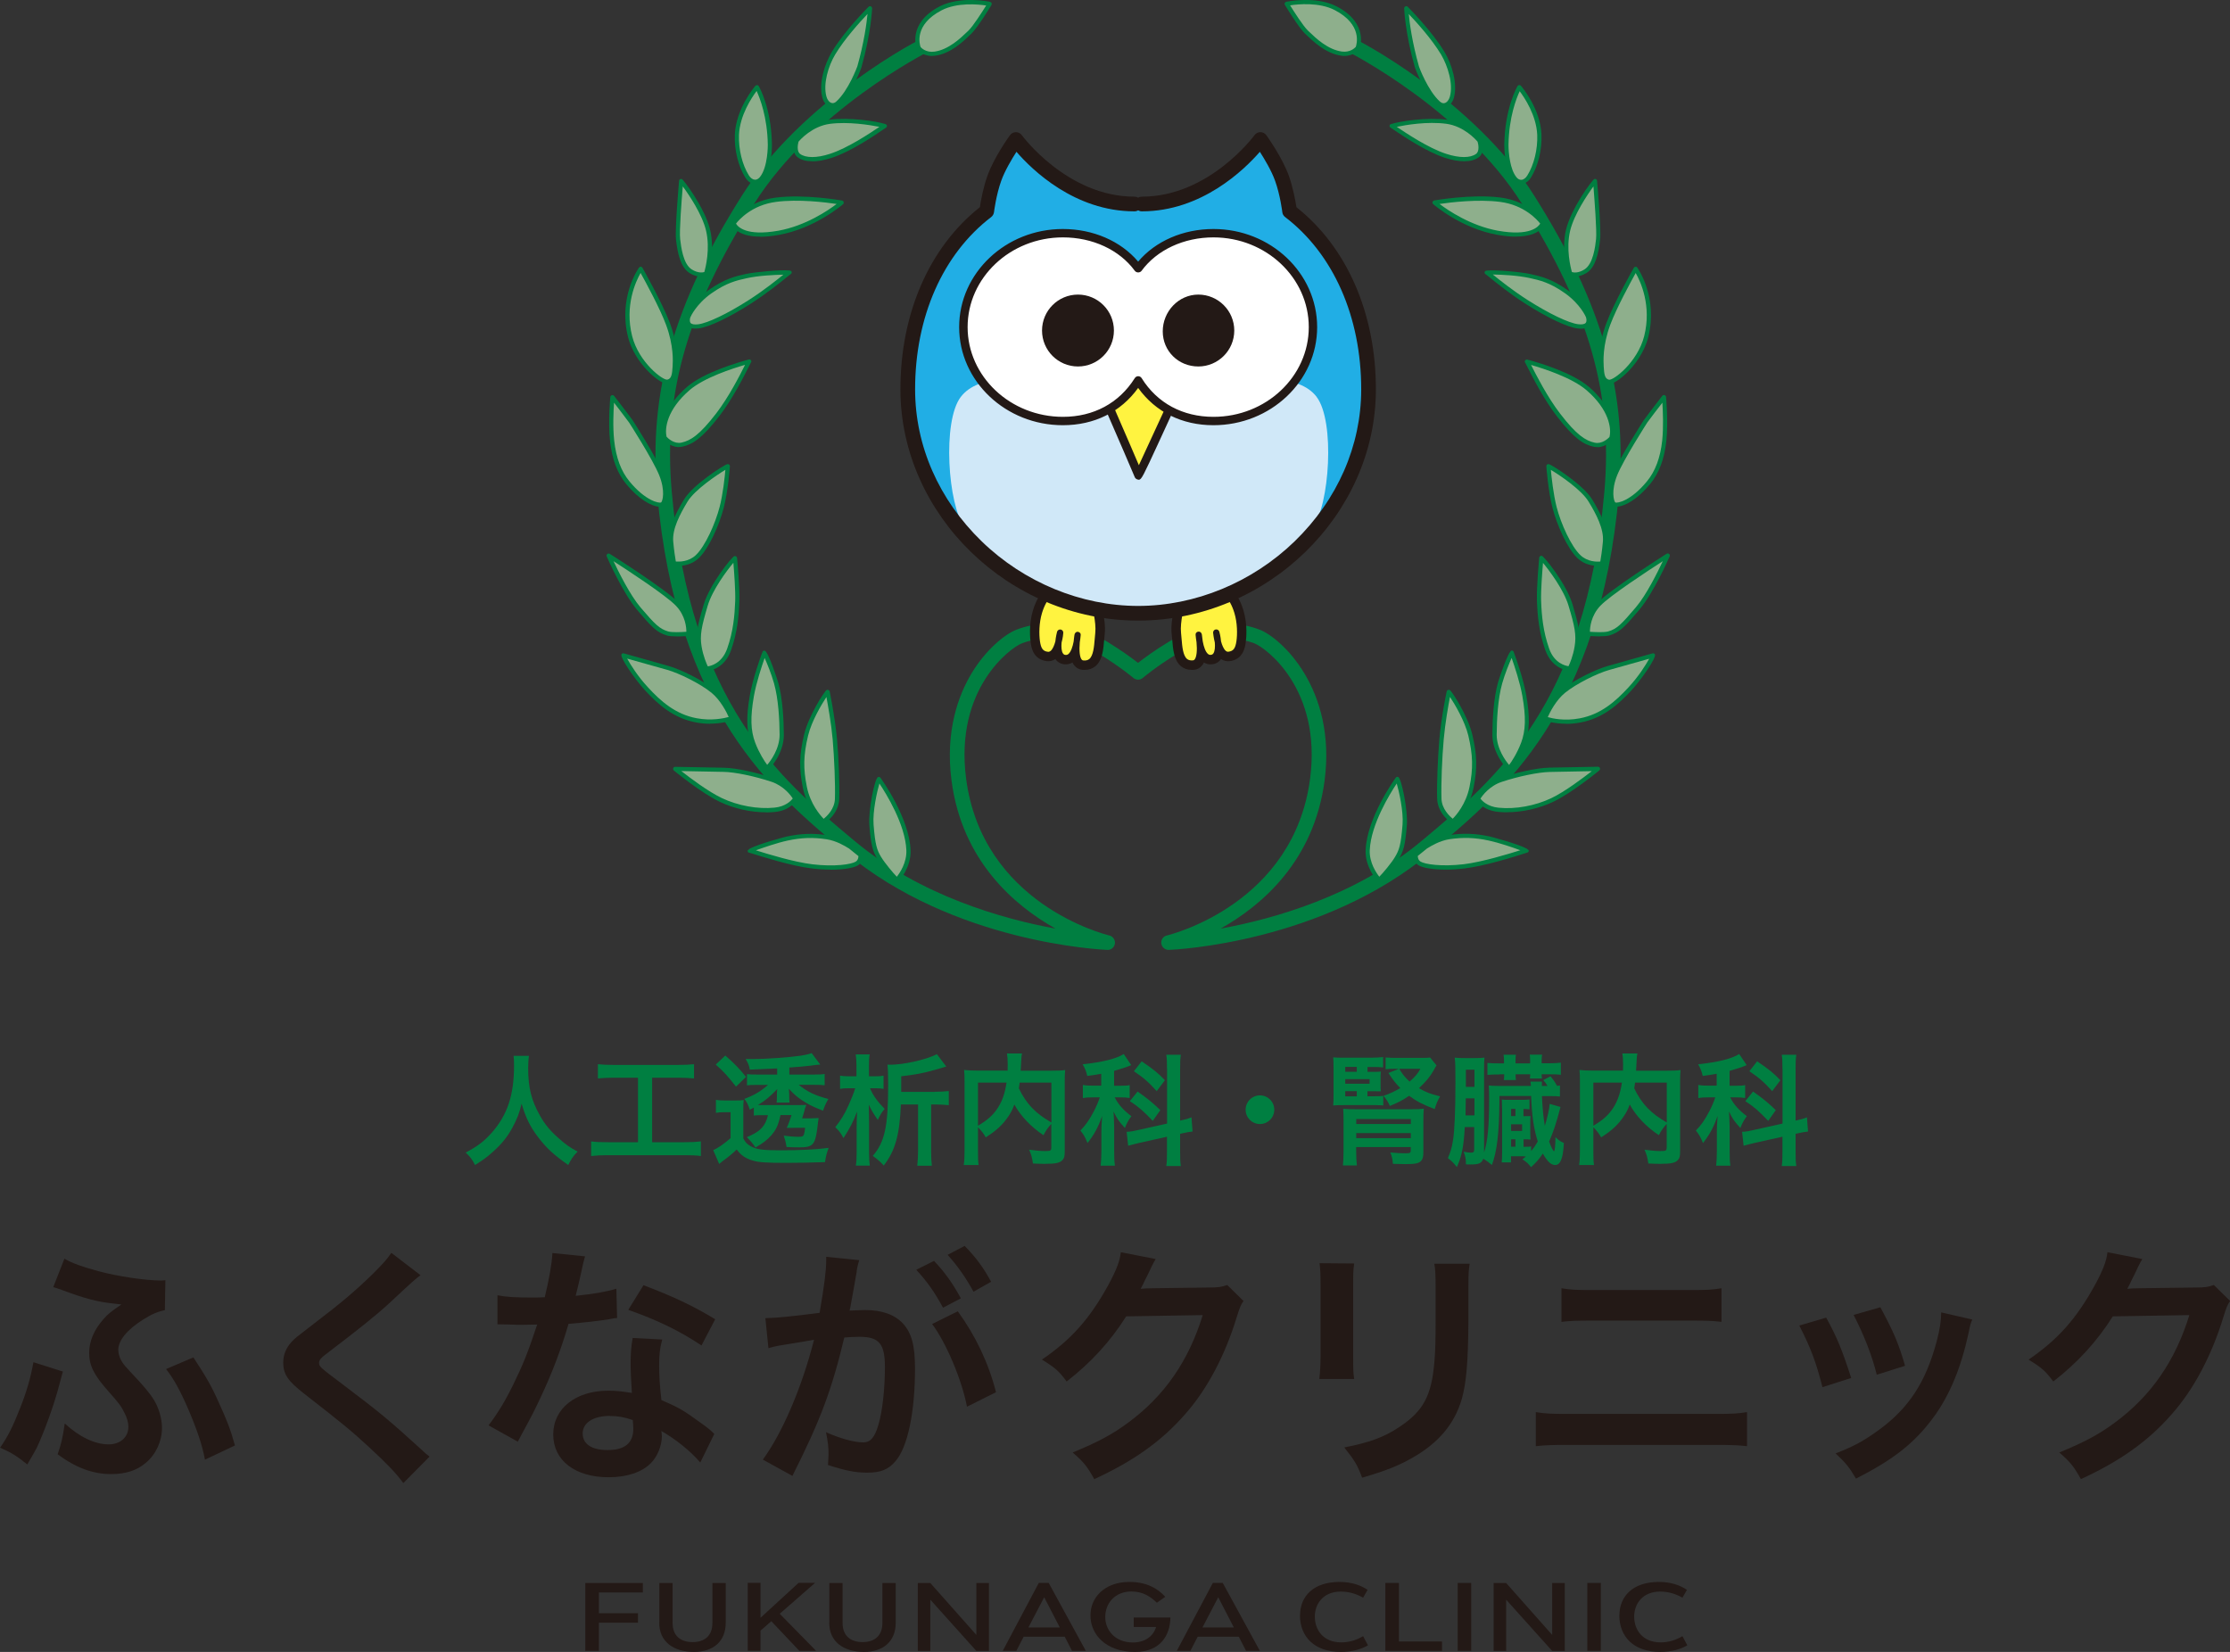 <?xml version="1.0" encoding="UTF-8"?><svg id="Layer_2" xmlns="http://www.w3.org/2000/svg" viewBox="0 0 247.54 183.37"><rect x="0" y="0" width="247.54" height="183.37" fill="#333333" stroke="none"/><defs><style>.cls-1{fill:#fff;}.cls-2{fill:#8eaf8c;}.cls-3{fill:#fff340;}.cls-4{fill:#231916;}.cls-5{fill:#d0e8f8;}.cls-6{fill:#21aee5;}.cls-7{fill:#007f41;}</style></defs><g id="_レイヤー_1"><g><g><path class="cls-7" d="M129.72,105.44c-.4,0-.75-.3-.81-.7-.06-.41,.21-.81,.62-.9,.57-.14,14.09-3.56,15.9-17.43,1.29-9.95-4.92-14.51-6.2-15-3.53-1.34-6.95,.2-8.68,1.24-2.17,1.31-3.68,2.59-3.69,2.6-.3,.26-.75,.26-1.05,0-.01-.01-1.53-1.28-3.7-2.6-1.72-1.04-5.14-2.59-8.67-1.24-1.28,.49-7.49,5.05-6.2,15,1.8,13.87,15.32,17.29,15.9,17.43,.41,.1,.67,.49,.62,.9-.06,.41-.41,.73-.84,.7-.69-.03-17.05-.78-29.07-10.82l-.3-.25c-7.79-6.51-18.46-15.42-20.6-39.63-.98-11.14,1.82-21.01,9.39-33,6.69-10.61,19.9-17.56,20.46-17.66,.45-.07,.86,.23,.94,.67,.07,.41-.18,.79-.56,.91-.43,.21-12.94,6.61-19.46,16.95-7.46,11.83-10.11,21.1-9.15,31.99,2.08,23.54,12.03,31.85,20.02,38.52l.3,.25c7.28,6.08,16.44,8.64,22.28,9.71-4.54-2.54-10.39-7.5-11.55-16.46-.72-5.54,.81-9.51,2.22-11.86,1.58-2.64,3.71-4.37,5.01-4.87,4.18-1.6,8.12,.17,10.1,1.37,1.53,.93,2.73,1.82,3.38,2.32,.65-.51,1.85-1.4,3.38-2.32,1.98-1.2,5.92-2.97,10.1-1.37,2.39,.91,8.55,6.57,7.23,16.73-1.17,8.97-7.01,13.92-11.55,16.46,5.84-1.06,15-3.62,22.28-9.71l.3-.25c7.99-6.68,17.94-14.99,20.02-38.52,.96-10.89-1.69-20.16-9.15-31.99-6.52-10.34-19.02-16.74-19.46-16.95-.38-.12-.63-.51-.56-.91,.07-.44,.5-.74,.94-.67,.56,.09,13.77,7.05,20.46,17.66,7.57,12,10.37,21.87,9.39,33-2.14,24.21-12.81,33.12-20.6,39.63l-.3,.25c-12.02,10.04-28.38,10.8-29.07,10.82-.01,0-.02,0-.03,0Z"/><g><path class="cls-4" d="M135.26,65.22c.14-.03,1.43,.53,2.09,2.71,.37,1.21,.35,2.5,.24,3.29s-.35,1.37-1.18,1.47c-1.19,.15-1.4-2.48-1.4-2.48,0,0,.72,2.7-.56,2.83s-1.38-2.59-1.38-2.58,.56,3.07-.59,3.19c-1.65,.17-1.55-1.86-1.72-3.36s.59-3.95,.59-3.95l3.92-1.13Z"/><path class="cls-4" d="M132.29,74.36c-.47,0-.87-.14-1.2-.41-.78-.65-.88-1.87-.97-2.95-.02-.21-.04-.43-.06-.63-.18-1.62,.59-4.13,.62-4.23,.07-.22,.25-.4,.47-.46l3.92-1.13s.04,0,.06-.01c.65-.13,2.18,.82,2.89,3.19,.49,1.61,.32,3.16,.26,3.59-.07,.51-.27,1.88-1.78,2.07-.34,.04-.67-.04-.96-.23-.24,.34-.59,.54-1.01,.58-.32,.03-.62-.03-.89-.2-.05,.11-.11,.21-.18,.3-.23,.3-.54,.47-.9,.51-.09,0-.17,.01-.26,.01Zm-.38-7.45c-.23,.83-.57,2.36-.46,3.3,.02,.21,.04,.44,.06,.67,.06,.76,.14,1.72,.47,1.99,.03,.03,.13,.1,.37,.09,.09-.15,.2-.67,.11-1.63-.05-.29-.08-.57-.1-.79h0c0-.08,0-.18,.01-.25,.08-.33,.4-.55,.74-.53,.32,.03,.58,.29,.63,.6h0c.04,.27,.08,.54,.1,.78,.12,.63,.3,1.04,.46,1.17,.03,.03,.04,.03,.06,.02,.11-.09,.16-.48,.12-.97-.13-.51-.17-.96-.19-1.11-.03-.36,.22-.68,.58-.74,.35-.06,.7,.16,.79,.51,.04,.15,.15,.59,.2,1.11,.13,.47,.3,.82,.43,.86,.26-.03,.46-.06,.58-.88,.11-.75,.11-1.93-.22-2.99-.45-1.48-1.17-2.02-1.44-2.18l-3.33,.96Z"/></g><g><path class="cls-2" d="M101.98,5.33s.59,.79,1.79,.63c1.77-.24,3.2-1.74,3.88-2.38s2.2-3.14,2.2-3.14c0,0-3.19-.68-5.45,.5-3.47,1.81-2.42,4.4-2.42,4.4Z"/><path class="cls-7" d="M103.44,6.21c-1.08,0-1.63-.71-1.65-.75-.01-.02-.02-.03-.03-.05-.01-.03-1.09-2.8,2.53-4.69,2.31-1.2,5.47-.55,5.61-.52,.07,.02,.14,.07,.17,.14,.03,.07,.02,.15-.01,.21-.06,.1-1.54,2.53-2.24,3.19l-.17,.16c-.74,.72-2.13,2.05-3.84,2.28-.13,.02-.25,.03-.36,.03Zm-1.26-1c.1,.12,.61,.65,1.56,.52,1.56-.22,2.87-1.48,3.58-2.16l.17-.16c.52-.49,1.56-2.13,1.98-2.8-.86-.13-3.22-.37-4.96,.54-3.07,1.6-2.43,3.78-2.32,4.07Z"/></g><g><path class="cls-2" d="M92.98,11.46c-.59,.53-1.25,.07-1.46-.67-.41-1.47,.2-3.52,1-4.86,1.39-2.33,4.06-5.01,4.06-5.01,0,0-.09,2.64-1.18,6.5-.02,.06-1,2.75-2.42,4.03Z"/><path class="cls-7" d="M92.44,11.92c-.09,0-.17-.01-.26-.04-.41-.12-.75-.51-.89-1.03-.43-1.56,.23-3.7,1.02-5.04,1.38-2.33,3.99-4.94,4.1-5.05,.07-.07,.17-.09,.26-.05,.09,.04,.14,.13,.14,.22,0,.03-.11,2.71-1.19,6.56,0,.03-1,2.8-2.49,4.14h0c-.21,.19-.45,.29-.69,.29Zm.54-.46h0Zm3.32-9.91c-.82,.86-2.57,2.79-3.59,4.5-.75,1.25-1.37,3.25-.97,4.68,.1,.36,.32,.63,.57,.7,.17,.05,.34,0,.51-.15,1.38-1.24,2.34-3.9,2.35-3.92,.76-2.7,1.03-4.81,1.13-5.81Z"/></g><g><path class="cls-2" d="M84.53,19.81c-.5,.61-1.18,.43-1.59-.22-.81-1.29-1.2-3.09-1.14-4.64,.11-2.83,2.23-5.28,2.23-5.28,0,0,1.37,2.36,1.43,6.38,0,.07,.04,2.57-.93,3.76Z"/><path class="cls-7" d="M83.83,20.42s-.04,0-.06,0c-.39-.02-.77-.28-1.03-.7-.79-1.26-1.24-3.08-1.17-4.77,.12-2.88,2.19-5.32,2.28-5.42,.05-.06,.12-.09,.2-.08,.08,0,.14,.05,.18,.12,.06,.1,1.4,2.46,1.46,6.49,0,.11,.03,2.66-.99,3.91h0c-.24,.3-.55,.46-.88,.46Zm.15-10.31c-.53,.71-1.86,2.69-1.95,4.86-.06,1.6,.36,3.32,1.1,4.5,.18,.29,.43,.47,.67,.48,.19,.01,.38-.09,.55-.29h0c.91-1.12,.88-3.59,.88-3.61-.05-3.08-.89-5.19-1.24-5.95Z"/></g><g><path class="cls-2" d="M88.43,15.62s1.42-1.81,3.66-2.11c2.8-.37,6.19,.46,6.12,.46s-3.45,2.5-6,3.33c-1.66,.54-2.86,.44-3.51-.02s-.26-1.66-.26-1.66Z"/><path class="cls-7" d="M90.16,17.9c-.66,0-1.2-.14-1.6-.43-.78-.55-.36-1.87-.34-1.92,0-.03,.02-.05,.04-.07,.06-.08,1.51-1.89,3.81-2.19,2.26-.3,5.3,.19,6.13,.46h.02c.11,.04,.17,.07,.19,.1,.05,.07,.06,.16,.02,.24-.03,.05-.07,.09-.12,.11-.05,.03-.16,.11-.33,.22-.98,.67-3.59,2.44-5.69,3.11-.78,.25-1.5,.38-2.11,.38Zm-1.52-2.17c-.09,.32-.21,1.08,.18,1.36,.64,.46,1.85,.46,3.3-.01,1.99-.64,4.48-2.31,5.5-3-1.05-.21-3.48-.6-5.51-.33-1.95,.26-3.28,1.75-3.48,1.99Z"/></g><g><path class="cls-2" d="M81.44,24.79s1.45-2.19,4.68-2.62c3.22-.42,7.32,.32,7.32,.32,0,0-3.04,2.63-6.99,3.34-4.49,.81-5.01-1.04-5.01-1.04Z"/><path class="cls-7" d="M84.4,26.27c-2.76,0-3.17-1.35-3.19-1.42-.02-.07,0-.13,.03-.19,.06-.09,1.55-2.29,4.84-2.72,3.22-.42,7.35,.31,7.39,.32,.09,.02,.16,.08,.18,.17,.02,.09,0,.18-.07,.24-.13,.11-3.13,2.68-7.1,3.4-.81,.15-1.5,.21-2.08,.21Zm-2.7-1.45c.19,.34,1.11,1.43,4.7,.79,3.02-.54,5.53-2.25,6.47-2.97-1.2-.18-4.25-.56-6.73-.23-2.68,.35-4.11,1.99-4.44,2.41Z"/></g><g><path class="cls-2" d="M75.61,20.09s2.4,3.04,2.99,5.44-.22,4.85-.22,4.85c0,0-.7,.36-1.7-.26s-1.27-2.4-1.4-3.54,.34-6.49,.34-6.49Z"/><path class="cls-7" d="M77.83,30.71c-.33,0-.78-.09-1.28-.4-1.02-.63-1.34-2.23-1.51-3.71-.13-1.15,.32-6.31,.34-6.53,0-.07,.04-.14,.1-.17,.06-.04,.13-.05,.2-.03,.21,.07,2.57,3.25,3.14,5.61,.59,2.44-.2,4.87-.23,4.97-.02,.06-.06,.11-.12,.13-.02,0-.26,.13-.65,.13Zm-2.04-10.02c-.12,1.42-.4,4.97-.29,5.85,.1,.83,.32,2.77,1.29,3.37,.69,.43,1.2,.34,1.39,.29,.14-.48,.68-2.58,.19-4.62-.43-1.79-1.89-3.96-2.58-4.89Z"/></g><g><path class="cls-2" d="M76.41,35.15c.02-.05,.66-1.53,2.42-2.77,1.76-1.24,2.93-1.49,4.03-1.73,1.97-.44,4.87-.4,4.79-.4s-2.02,1.73-4.44,3.28c-2.42,1.55-4.61,2.58-5.68,2.71s-1.33-.37-1.12-1.08Z"/><path class="cls-7" d="M77.21,36.48c-.41,0-.72-.11-.91-.33-.15-.17-.29-.5-.12-1.07h0s.65-1.58,2.51-2.9c1.77-1.25,2.99-1.52,4.06-1.76,1.06-.23,3.91-.49,4.81-.4,.03-.01,.05-.01,.09-.01v.02c.1,.02,.16,.04,.18,.06,.06,.07,.07,.17,.03,.25-.02,.05-.07,.09-.12,.11-.06,.04-.24,.19-.43,.34-.72,.59-2.23,1.8-3.97,2.92-2.43,1.55-4.64,2.6-5.78,2.74-.12,.02-.24,.02-.35,.02Zm-.58-1.26c-.06,.2-.1,.47,.03,.63,.13,.15,.42,.2,.84,.15,1.06-.13,3.25-1.18,5.58-2.67,1.68-1.07,3.14-2.25,3.88-2.84-.95,.02-2.72,.09-4.06,.39-1.14,.25-2.25,.5-3.94,1.69-1.68,1.19-2.3,2.58-2.33,2.66Zm-.22-.07h0Z"/></g><g><path class="cls-2" d="M71.12,29.84s2.18,3.85,3.03,6.12,.79,4.02,.74,4.77-.09,1.5-.76,1.65-3.45-2.08-4.19-5.01c-1.1-4.32,1.17-7.53,1.17-7.53Z"/><path class="cls-7" d="M74.09,42.61c-.92,0-3.63-2.29-4.37-5.18-1.11-4.37,1.11-7.59,1.21-7.72,.05-.07,.12-.11,.2-.1,.08,0,.15,.05,.19,.12,.02,.04,2.2,3.89,3.05,6.15,.9,2.42,.79,4.26,.76,4.86-.05,.79-.1,1.68-.94,1.86-.03,0-.06,0-.1,0Zm-2.98-12.31c-.52,.91-1.8,3.63-.94,7.01,.74,2.91,3.42,4.94,3.91,4.83,.46-.1,.53-.61,.58-1.43,.04-.58,.14-2.34-.73-4.67-.68-1.83-2.27-4.75-2.82-5.74Z"/></g><g><path class="cls-2" d="M73.81,48.61c-.33-1.14,.12-3.34,2.6-5.48,2.14-1.85,6.85-3.02,6.77-3s-1.62,3.46-3.49,5.9c-1.87,2.44-2.9,3.09-3.98,3.33s-1.9-.74-1.9-.74Z"/><path class="cls-7" d="M75.36,49.63c-1,0-1.7-.82-1.73-.86-.02-.03-.04-.05-.05-.09-.39-1.37,.28-3.66,2.67-5.72,1.9-1.64,5.68-2.73,6.82-3.04,.02,0,.04-.01,.06-.02,.12-.03,.25,.05,.27,.18,.02,.07-.01,.14-.06,.19h0s-.15,.28-.27,.53c-.53,1.05-1.78,3.51-3.21,5.37-1.93,2.51-3.01,3.17-4.12,3.41-.14,.03-.27,.04-.4,.04Zm-1.35-1.13c.15,.16,.82,.81,1.64,.63,1.01-.22,2-.84,3.85-3.24,1.4-1.82,2.64-4.26,3.16-5.3,.02-.03,.03-.06,.04-.09-1.35,.39-4.54,1.41-6.16,2.81-2.5,2.16-2.78,4.25-2.54,5.19Z"/></g><g><path class="cls-2" d="M73.53,55.95c.28-.24,.56-1.53-.15-3.3-.71-1.77-3.36-5.88-3.36-5.88-.77-1.05-2.05-2.69-2.05-2.69,0,0-.27,2.68-.03,4.86,.25,2.33,.98,3.7,1.74,4.63,1.89,2.3,3.56,2.61,3.85,2.38Z"/><path class="cls-7" d="M73.26,56.25s-.09,0-.13,0c-.81-.08-2.19-.78-3.62-2.52-.99-1.21-1.57-2.76-1.79-4.76-.24-2.18,.03-4.88,.03-4.9,0-.09,.08-.17,.17-.2,.09-.03,.19,0,.25,.08,.01,.02,1.29,1.65,2.05,2.69,.12,.18,2.67,4.16,3.38,5.93,.71,1.77,.51,3.2,.08,3.56h0c-.1,.08-.24,.12-.42,.12Zm-5.1-11.55c-.06,.91-.15,2.69,.02,4.22,.21,1.9,.76,3.38,1.69,4.51,1.77,2.16,3.28,2.46,3.52,2.34,.16-.14,.49-1.27-.22-3.03-.7-1.73-3.31-5.8-3.34-5.84-.5-.68-1.23-1.63-1.67-2.2Z"/></g><g><path class="cls-2" d="M80.79,51.75c-.06-.04-3.64,2.12-4.66,3.82s-1.74,3.22-1.62,4.57,.33,2.41,.33,2.41c0,0,1.47,.28,2.55-.74s2.23-3.58,2.72-5.47,.68-4.59,.68-4.59Z"/><path class="cls-7" d="M75.31,62.81c-.3,0-.5-.04-.52-.04-.09-.02-.17-.09-.18-.18,0-.01-.21-1.08-.33-2.43-.13-1.53,.76-3.24,1.65-4.72,1.01-1.67,4.51-3.87,4.81-3.92,.07-.02,.14,0,.19,.04,.06,.05,.1,.12,.09,.2,0,.11-.2,2.75-.69,4.63-.49,1.89-1.63,4.49-2.78,5.58-.76,.71-1.67,.84-2.24,.84Zm-.28-.48c.38,.03,1.41,.04,2.2-.7,1.05-.99,2.17-3.5,2.65-5.35,.37-1.41,.57-3.3,.64-4.13-.91,.55-3.39,2.2-4.2,3.53-.85,1.41-1.71,3.04-1.59,4.43,.09,1.02,.23,1.87,.29,2.22Z"/></g><g><path class="cls-2" d="M76.41,70.34s.19-1.78-1.2-3.25-7.65-5.42-7.65-5.42c0,0,1.75,4.01,3.36,5.9,1.6,1.89,2.12,2.44,3.18,2.75,.64,.19,2.32,.03,2.32,.03Z"/><path class="cls-7" d="M75.11,70.64c-.41,0-.82-.02-1.08-.1-1.14-.34-1.7-.95-3.29-2.82-1.61-1.89-3.32-5.79-3.39-5.95-.04-.09-.02-.2,.06-.27,.08-.07,.19-.07,.28-.02,.26,.16,6.29,3.98,7.69,5.46,1.45,1.53,1.27,3.36,1.27,3.44-.01,.11-.1,.2-.21,.21-.04,0-.68,.06-1.32,.06Zm1.3-.3h0Zm-8.31-8.05c.58,1.23,1.84,3.76,2.99,5.12,1.63,1.91,2.11,2.39,3.07,2.68,.43,.13,1.47,.08,2.03,.04,0-.48-.1-1.78-1.15-2.88-1.09-1.15-5.3-3.9-6.94-4.96Z"/></g><g><path class="cls-2" d="M81.58,61.94c-.12,.04-2.57,2.94-3.25,5.23-.68,2.29-.91,3.33-.68,4.65s.74,2.38,.79,2.39,1.77-.06,2.5-2.12,.85-3.94,.91-5.36c.06-1.54-.25-4.78-.25-4.78Z"/><path class="cls-7" d="M78.46,74.44s-.08,0-.1,0c-.27-.09-.78-1.57-.94-2.57-.24-1.42,.03-2.54,.69-4.75,.68-2.28,3.12-5.28,3.39-5.38,.07-.03,.14-.02,.21,.02,.06,.04,.1,.1,.11,.18,.01,.13,.31,3.27,.25,4.81-.06,1.65-.22,3.44-.92,5.43-.7,1.97-2.25,2.28-2.69,2.28Zm2.94-11.96c-.71,.84-2.32,3-2.84,4.75-.69,2.32-.89,3.3-.68,4.54,.18,1.05,.55,1.92,.69,2.2,.28-.04,1.55-.29,2.15-1.97,.68-1.93,.83-3.68,.89-5.29,.04-1.14-.12-3.26-.2-4.23Z"/></g><g><path class="cls-2" d="M81.18,79.74c-.01-.13-.82-2.01-2.08-3.03s-3.65-2.2-4.98-2.57-4.9-1.38-4.95-1.4,.89,1.9,2.58,3.73,3.3,3.07,5.53,3.49,3.89-.22,3.89-.22Z"/><path class="cls-7" d="M78.82,80.34c-.48,0-1.01-.04-1.57-.15-2.5-.47-4.19-1.99-5.65-3.56-1.07-1.16-2.83-3.67-2.61-4.01,.06-.09,.17-.13,.27-.09,.09,.03,3.62,1.02,4.93,1.39,1.33,.37,3.74,1.54,5.06,2.61,1.32,1.08,2.14,3.01,2.16,3.18,.01,.11-.05,.21-.15,.24-.05,.02-1.01,.38-2.44,.38Zm-9.2-7.23c.36,.65,1.15,1.94,2.32,3.2,1.4,1.52,3.03,2.98,5.4,3.42,1.67,.31,3.03,0,3.55-.14-.22-.51-.91-1.88-1.92-2.7-1.24-1.01-3.61-2.17-4.89-2.53-.88-.25-3.37-.95-4.45-1.25Z"/></g><g><path class="cls-2" d="M84.84,72.44c-.02,.05-1.01,2.67-1.38,4.77s-.43,3.79,.15,5.32,1.47,2.72,1.54,2.7,1.63-1.68,1.62-3.68c-.01-2.01-.18-4.16-.62-5.75s-1.29-3.4-1.31-3.36Z"/><path class="cls-7" d="M85.18,85.46c-.43,0-1.46-1.98-1.78-2.85-.54-1.44-.59-3.01-.16-5.44,.33-1.85,1.14-4.12,1.38-4.77l.23,.05-.22-.07c.03-.1,.12-.16,.23-.16,.41,0,1.51,3.49,1.52,3.53,.5,1.78,.62,4.14,.63,5.81,.02,2.06-1.58,3.87-1.8,3.91,0,0-.02,0-.02,0Zm-.3-12.43c-.33,.94-.92,2.72-1.19,4.22-.41,2.34-.37,3.84,.14,5.19,.44,1.16,1.06,2.11,1.33,2.46,.39-.43,1.39-1.8,1.38-3.36-.01-1.64-.13-3.95-.62-5.69-.3-1.06-.77-2.21-1.05-2.83Z"/></g><g><path class="cls-2" d="M88.26,88.67s-.82-1.53-2.55-2.11c-1.74-.58-3.98-1.08-5.38-1.11s-5.38-.1-5.38-.1c0,0,3.02,2.48,5.08,3.46s4.32,1.25,5.97,1.08c1.65-.16,2.26-1.22,2.26-1.22Z"/><path class="cls-7" d="M85.05,90.17c-1.71,0-3.56-.41-5.12-1.15-2.07-.98-5-3.39-5.13-3.49-.08-.06-.1-.17-.07-.26,.03-.09,.13-.16,.22-.15,0,0,3.98,.07,5.38,.1,1.53,.03,3.83,.59,5.44,1.13,1.74,.58,2.72,2.1,2.72,2.33,0,.04-.01,.08-.03,.12h0s-.69,1.16-2.44,1.33c-.32,.03-.64,.05-.97,.05Zm-9.42-4.58c.95,.75,3,2.29,4.5,3,1.79,.85,3.98,1.25,5.85,1.06,1.23-.12,1.83-.77,2.02-1.01-.2-.34-1.01-1.41-2.36-1.86-1.87-.62-4.05-1.08-5.31-1.1-1.03-.02-3.49-.07-4.69-.09Z"/></g><g><path class="cls-2" d="M91.85,76.8c-.06,.03-1.86,2.63-2.38,4.8-.52,2.17-.56,3.7-.13,5.81,.49,2.41,2.06,3.77,2.06,3.77,0,0,1.46-.95,1.5-2.52s-.06-4.48-.25-6.61c-.22-2.48-.8-5.24-.8-5.24Z"/><path class="cls-7" d="M91.41,91.41c-.05,0-.11-.02-.15-.06-.07-.06-1.64-1.44-2.14-3.9-.43-2.13-.4-3.68,.14-5.91,.51-2.13,2.29-4.85,2.5-4.95,.06-.03,.14-.03,.21,0,.06,.03,.11,.09,.13,.16,0,.03,.58,2.8,.81,5.27,.19,2.1,.3,5.01,.25,6.64-.05,1.68-1.54,2.67-1.61,2.71-.04,.03-.08,.04-.13,.04Zm.32-14.03c-.53,.81-1.64,2.66-2.03,4.28-.52,2.16-.55,3.65-.13,5.71,.39,1.89,1.48,3.13,1.86,3.52,.35-.28,1.22-1.08,1.25-2.23,.05-1.61-.07-4.5-.25-6.58-.16-1.8-.52-3.77-.69-4.69Z"/></g><g><path class="cls-2" d="M94.38,93.99s-1.2-.85-2.58-1.05-2.7-.22-4.43,.15c-1.72,.37-4.22,1.34-4.16,1.34s4.31,1.44,6.94,1.75,4.47-.01,4.96-.33,.42-.94,.42-.94l-1.14-.92Z"/><path class="cls-7" d="M92.2,96.53c-.63,0-1.34-.04-2.08-.13-2.23-.26-5.56-1.32-6.65-1.66-.17-.05-.27-.09-.3-.09-.12,0-.17-.08-.18-.2,0-.06,.08-.14,.23-.23v-.03s.02,0,.04,0c.95-.52,4.03-1.33,4.07-1.33,1.59-.34,2.94-.39,4.51-.15,1.19,.18,2.22,.81,2.56,1.02,.04,.02,.06,.04,.08,.05,.02,0,.04,.02,.06,.04l1.14,.92s.08,.09,.09,.15c0,.03,.08,.77-.52,1.16-.44,.28-1.55,.49-3.03,.49Zm-8.29-2.14c1.3,.41,4.25,1.31,6.26,1.55,2.5,.3,4.35,0,4.81-.29,.27-.17,.31-.47,.31-.62l-1.04-.84s-.07-.04-.12-.07c-.32-.2-1.28-.79-2.38-.96-1.51-.23-2.81-.18-4.34,.15-1.16,.25-2.68,.78-3.51,1.08Z"/></g><g><path class="cls-2" d="M97.56,86.46c-.1,.04-.97,3.18-.82,5.08,.18,2.27,.37,2.87,.88,3.71s1.9,2.45,1.98,2.39,1.34-1.49,1.26-3.28c-.15-3.56-3.3-7.9-3.3-7.9Z"/><path class="cls-7" d="M99.58,97.88s-.03,0-.04,0c-.31-.06-1.75-1.87-2.13-2.5-.54-.9-.73-1.54-.91-3.81-.12-1.58,.58-5.15,.96-5.31,.1-.04,.22-.01,.28,.08,.13,.18,3.19,4.44,3.34,8.03,.08,1.83-1.18,3.34-1.35,3.47-.04,.03-.1,.05-.15,.05Zm-1.96-10.92c-.26,.88-.76,3.1-.65,4.56,.18,2.3,.38,2.84,.84,3.61,.41,.68,1.37,1.82,1.74,2.19,.31-.39,1.12-1.55,1.06-2.95-.12-2.87-2.26-6.3-3-7.41Z"/></g><g><path class="cls-3" d="M135.26,65.22c.14-.03,1.43,.53,2.09,2.71,.37,1.21,.35,2.5,.24,3.29s-.35,1.37-1.18,1.47c-1.19,.15-1.4-2.48-1.4-2.48,0,0,.72,2.7-.56,2.83s-1.38-2.59-1.38-2.58,.56,3.07-.59,3.19c-1.65,.17-1.55-1.86-1.72-3.36s.59-3.95,.59-3.95l3.92-1.13Z"/><path class="cls-4" d="M132.29,74.01c-.38,0-.71-.11-.98-.33-.67-.56-.76-1.65-.85-2.71-.02-.22-.04-.43-.06-.64-.18-1.55,.57-3.99,.61-4.09,.03-.11,.12-.2,.24-.23l3.92-1.13s.02,0,.03,0c.42-.08,1.81,.7,2.49,2.95,.47,1.55,.31,3.03,.25,3.44-.11,.8-.38,1.63-1.48,1.77-.3,.04-.58-.05-.83-.24-.07-.06-.14-.12-.2-.2-.04,.12-.1,.23-.16,.33-.18,.27-.46,.43-.78,.46-.3,.03-.6-.06-.84-.26-.07-.05-.13-.12-.18-.19-.06,.27-.15,.51-.29,.69-.17,.22-.4,.35-.66,.37-.08,0-.15,.01-.22,.01Zm-.66-7.38c-.17,.58-.66,2.45-.53,3.62,.02,.21,.04,.43,.06,.66,.07,.87,.16,1.86,.6,2.23,.16,.14,.39,.19,.68,.16,.05,0,.11-.02,.18-.11,.21-.28,.29-.98,.2-1.9-.05-.29-.08-.56-.1-.78h0s0-.1,0-.14c.04-.17,.19-.27,.37-.26,.16,.01,.29,.15,.32,.31h0c.04,.24,.07,.5,.1,.77,.11,.6,.3,1.16,.58,1.4,.1,.08,.2,.12,.32,.1,.12-.01,.21-.06,.28-.16,.17-.25,.2-.73,.16-1.21-.13-.52-.18-.99-.19-1.08-.01-.18,.11-.34,.29-.37,.18-.03,.35,.08,.4,.25,.03,.09,.14,.54,.19,1.07,.12,.45,.3,.87,.53,1.06,.1,.08,.19,.11,.3,.09,.54-.07,.76-.36,.88-1.17,.11-.78,.11-2.02-.23-3.14-.52-1.72-1.45-2.34-1.73-2.45l-3.66,1.05Z"/></g><g><path class="cls-2" d="M150.7,5.33s-.59,.79-1.79,.63c-1.77-.24-3.2-1.74-3.88-2.38s-2.2-3.14-2.2-3.14c0,0,3.19-.68,5.45,.5,3.47,1.81,2.42,4.4,2.42,4.4Z"/><path class="cls-7" d="M149.24,6.21c-.11,0-.23,0-.36-.03-1.71-.24-3.09-1.57-3.84-2.28l-.17-.16c-.7-.66-2.18-3.09-2.24-3.19-.04-.06-.04-.14-.02-.21,.03-.07,.09-.12,.17-.14,.13-.03,3.3-.68,5.61,.52,3.62,1.89,2.54,4.66,2.53,4.69,0,.02-.02,.04-.03,.05-.03,.03-.57,.75-1.65,.75Zm-6.03-5.61c.42,.67,1.46,2.31,1.98,2.8l.17,.16c.71,.68,2.02,1.94,3.58,2.16,.94,.13,1.45-.4,1.56-.52,.1-.29,.75-2.47-2.32-4.07-1.74-.91-4.1-.67-4.96-.54Zm7.49,4.73h0Z"/></g><g><path class="cls-2" d="M159.7,11.46c.59,.53,1.25,.07,1.46-.67,.41-1.47-.2-3.52-1-4.86-1.39-2.33-4.06-5.01-4.06-5.01,0,0,.09,2.64,1.18,6.5,.02,.06,1,2.75,2.42,4.03Z"/><path class="cls-7" d="M160.24,11.92c-.24,0-.48-.1-.69-.29h0c-1.5-1.35-2.48-4.11-2.49-4.14-1.09-3.84-1.19-6.53-1.19-6.56,0-.1,.05-.18,.14-.22,.09-.04,.19-.02,.26,.05,.11,.11,2.72,2.73,4.1,5.05,.8,1.34,1.45,3.48,1.02,5.04-.14,.51-.48,.91-.89,1.03-.09,.03-.17,.04-.26,.04Zm-.38-.63c.17,.15,.34,.2,.51,.15,.25-.07,.47-.35,.57-.7,.4-1.43-.23-3.42-.97-4.68-1.02-1.71-2.77-3.64-3.59-4.5,.09,1,.37,3.12,1.13,5.82,0,.02,.97,2.68,2.35,3.92h0Z"/></g><g><path class="cls-2" d="M168.15,19.81c.5,.61,1.18,.43,1.59-.22,.81-1.29,1.2-3.09,1.14-4.64-.11-2.83-2.23-5.28-2.23-5.28,0,0-1.37,2.36-1.43,6.38,0,.07-.04,2.57,.93,3.76Z"/><path class="cls-7" d="M168.85,20.42c-.32,0-.63-.16-.88-.46h0c-.99-1.21-.99-3.64-.99-3.91,.07-4.03,1.41-6.39,1.47-6.49,.04-.07,.1-.11,.18-.12,.07,0,.15,.02,.2,.08,.09,.1,2.17,2.55,2.28,5.42,.07,1.69-.38,3.52-1.17,4.77-.26,.42-.64,.68-1.03,.7-.02,0-.04,0-.06,0Zm-.15-10.31c-.36,.76-1.2,2.87-1.25,5.95,0,.93,.17,2.73,.88,3.61h0c.16,.2,.34,.3,.55,.29,.24-.01,.48-.19,.66-.48,.74-1.18,1.16-2.91,1.1-4.5-.09-2.18-1.42-4.15-1.95-4.86Z"/></g><g><path class="cls-2" d="M164.24,15.62s-1.42-1.81-3.66-2.11c-2.8-.37-6.19,.46-6.12,.46s3.45,2.5,6,3.33c1.66,.54,2.86,.44,3.51-.02s.26-1.66,.26-1.66Z"/><path class="cls-7" d="M162.52,17.9c-.62,0-1.33-.13-2.11-.38-2.1-.68-4.71-2.45-5.69-3.11-.17-.11-.28-.19-.33-.22-.05-.02-.09-.06-.12-.11-.04-.08-.03-.17,.02-.24,.02-.02,.08-.06,.19-.09h0s.01,0,.02,0c.83-.27,3.87-.76,6.13-.46,2.3,.3,3.75,2.12,3.81,2.19,.02,.02,.03,.05,.04,.07,.02,.06,.43,1.37-.35,1.92-.4,.29-.95,.43-1.6,.43Zm-7.47-3.82c1.02,.69,3.51,2.36,5.49,3,1.46,.47,2.66,.47,3.3,.01,.4-.28,.28-1.04,.18-1.36-.2-.24-1.53-1.73-3.48-1.99-2.11-.28-4.48,.13-5.5,.34Z"/></g><g><path class="cls-2" d="M171.24,24.79s-1.45-2.19-4.68-2.62-7.32,.32-7.32,.32c0,0,3.04,2.63,6.99,3.34,4.49,.81,5.01-1.04,5.01-1.04Z"/><path class="cls-7" d="M168.27,26.27c-.58,0-1.27-.06-2.08-.21-3.97-.71-6.97-3.29-7.1-3.4-.07-.06-.1-.15-.07-.24s.09-.15,.18-.17c.04,0,4.17-.74,7.39-.32,3.29,.43,4.78,2.62,4.84,2.72,.04,.06,.05,.13,.03,.19-.02,.07-.43,1.42-3.19,1.42Zm-8.47-3.63c.95,.72,3.45,2.42,6.47,2.97,3.58,.64,4.5-.45,4.7-.79-.33-.42-1.76-2.06-4.44-2.41-2.48-.32-5.53,.05-6.73,.23Z"/></g><g><path class="cls-2" d="M177.06,20.09s-2.4,3.04-2.99,5.44,.22,4.85,.22,4.85c0,0,.7,.36,1.7-.26s1.27-2.4,1.4-3.54-.34-6.49-.34-6.49Z"/><path class="cls-7" d="M174.84,30.71c-.39,0-.63-.12-.65-.13-.05-.03-.1-.08-.12-.13-.03-.1-.82-2.54-.23-4.97,.57-2.36,2.92-5.53,3.14-5.61,.07-.02,.14-.01,.2,.02,.06,.04,.1,.1,.1,.17,.02,.22,.48,5.39,.34,6.53-.17,1.48-.49,3.08-1.51,3.71-.51,.31-.95,.4-1.28,.4Zm-.35-.51c.19,.06,.7,.14,1.39-.29,.97-.6,1.2-2.54,1.29-3.37,.1-.88-.18-4.43-.29-5.85-.68,.93-2.14,3.1-2.58,4.89-.49,2.03,.05,4.13,.19,4.62Z"/></g><g><path class="cls-2" d="M176.27,35.15c-.02-.05-.66-1.53-2.42-2.77-1.76-1.24-2.93-1.49-4.03-1.73-1.97-.44-4.87-.4-4.79-.4s2.02,1.73,4.44,3.28c2.42,1.55,4.61,2.58,5.68,2.71s1.33-.37,1.12-1.08Z"/><path class="cls-7" d="M175.47,36.48c-.11,0-.22,0-.35-.02-1.14-.14-3.35-1.19-5.78-2.74-1.74-1.11-3.25-2.33-3.97-2.92-.19-.15-.37-.3-.43-.34-.05-.02-.09-.06-.12-.11-.04-.08-.03-.18,.03-.25,.02-.03,.09-.05,.18-.06v-.02s.06,0,.09,.01c.9-.09,3.75,.16,4.76,.39,1.13,.25,2.35,.52,4.11,1.77,1.85,1.31,2.5,2.88,2.51,2.9,0,0,0,0,0,0,.17,.57,.03,.89-.12,1.07-.19,.22-.49,.33-.91,.33Zm-9.75-6c.74,.6,2.2,1.77,3.88,2.84,2.34,1.49,4.53,2.54,5.58,2.67,.42,.05,.72,0,.84-.15,.13-.16,.09-.43,.03-.63-.03-.08-.65-1.47-2.33-2.66-1.69-1.2-2.81-1.44-3.89-1.68-1.38-.31-3.15-.38-4.11-.4Z"/></g><g><path class="cls-2" d="M181.56,29.84s-2.18,3.85-3.03,6.12-.79,4.02-.74,4.77,.09,1.5,.76,1.65,3.45-2.08,4.19-5.01c1.1-4.32-1.17-7.53-1.17-7.53Z"/><path class="cls-7" d="M178.61,42.61s-.08,0-.12-.01c-.84-.19-.89-1.08-.94-1.86-.04-.6-.15-2.44,.76-4.86,.84-2.26,3.02-6.11,3.05-6.15,.04-.07,.11-.11,.19-.12,.07-.01,.16,.03,.2,.1,.09,.13,2.32,3.35,1.21,7.72-.45,1.77-1.56,3.11-2.18,3.76-.71,.73-1.62,1.43-2.17,1.43Zm2.96-12.31c-.55,.99-2.14,3.91-2.82,5.74-.87,2.33-.76,4.09-.73,4.67,.05,.82,.11,1.33,.58,1.44,.48,.11,3.17-1.93,3.91-4.83,.86-3.39-.42-6.11-.94-7.01Z"/></g><g><path class="cls-2" d="M178.87,48.61c.33-1.14-.12-3.34-2.6-5.48-2.14-1.85-6.85-3.02-6.77-3s1.62,3.46,3.49,5.9,2.9,3.09,3.98,3.33,1.9-.74,1.9-.74Z"/><path class="cls-7" d="M177.31,49.63c-.13,0-.26-.01-.4-.04-1.11-.24-2.18-.9-4.11-3.41-1.43-1.86-2.68-4.32-3.21-5.37-.12-.24-.24-.48-.27-.52h0c-.05-.06-.08-.13-.06-.2,.03-.12,.15-.2,.27-.18,.02,0,.04,0,.06,.02,1.2,.32,4.93,1.41,6.82,3.04,2.39,2.06,3.06,4.36,2.67,5.72,0,.03-.02,.06-.04,.09-.03,.04-.73,.86-1.73,.86Zm-7.35-9.12s.03,.06,.04,.09c.53,1.04,1.77,3.48,3.17,5.3,1.84,2.4,2.84,3.02,3.85,3.24,.82,.18,1.49-.47,1.64-.63,.24-.94-.04-3.03-2.54-5.19-1.62-1.4-4.81-2.42-6.16-2.81Zm8.91,8.11h0Z"/></g><g><path class="cls-2" d="M179.15,55.95c-.28-.24-.56-1.53,.15-3.3s3.36-5.88,3.36-5.88c.77-1.05,2.05-2.69,2.05-2.69,0,0,.27,2.68,.03,4.86-.25,2.33-.98,3.7-1.74,4.63-1.89,2.3-3.56,2.61-3.85,2.38Z"/><path class="cls-7" d="M179.42,56.25c-.18,0-.32-.04-.42-.12-.42-.36-.63-1.79,.08-3.56,.71-1.77,3.27-5.75,3.38-5.92,.77-1.06,2.05-2.69,2.06-2.71,.06-.08,.16-.11,.25-.08,.09,.03,.16,.11,.17,.2,0,.03,.26,2.73,.03,4.9-.22,1.99-.8,3.55-1.79,4.76-1.43,1.74-2.81,2.45-3.62,2.52-.05,0-.09,0-.13,0Zm-.12-.48c.24,.12,1.75-.18,3.52-2.34,.93-1.13,1.48-2.61,1.69-4.51,.16-1.52,.08-3.31,.02-4.22-.44,.56-1.17,1.52-1.68,2.21-.02,.03-2.63,4.1-3.33,5.83-.71,1.76-.37,2.88-.22,3.03Z"/></g><g><path class="cls-2" d="M171.89,51.75c.06-.04,3.64,2.12,4.66,3.82s1.74,3.22,1.62,4.57-.33,2.41-.33,2.41c0,0-1.47,.28-2.55-.74-1.08-1.02-2.23-3.58-2.72-5.47s-.68-4.59-.68-4.59Z"/><path class="cls-7" d="M177.36,62.81c-.56,0-1.48-.13-2.24-.84-1.15-1.09-2.29-3.68-2.78-5.58-.49-1.89-.68-4.52-.69-4.63,0-.08,.03-.16,.09-.2,.05-.04,.13-.06,.19-.04,.31,.06,3.8,2.26,4.81,3.92,.89,1.47,1.79,3.19,1.65,4.72-.12,1.35-.33,2.42-.33,2.43-.02,.09-.09,.17-.18,.18-.02,0-.22,.04-.52,.04Zm-5.21-10.66c.08,.83,.28,2.72,.64,4.13,.48,1.86,1.61,4.37,2.65,5.35,.78,.74,1.81,.74,2.2,.7,.06-.35,.2-1.2,.29-2.22,.12-1.39-.73-3.02-1.59-4.43-.81-1.34-3.28-2.99-4.2-3.53Z"/></g><g><path class="cls-2" d="M176.27,70.34s-.19-1.78,1.2-3.25,7.65-5.42,7.65-5.42c0,0-1.75,4.01-3.36,5.9-1.6,1.89-2.12,2.44-3.18,2.75-.64,.19-2.32,.03-2.32,.03Z"/><path class="cls-7" d="M177.57,70.64c-.64,0-1.28-.06-1.32-.06-.11-.01-.2-.1-.21-.21,0-.08-.19-1.91,1.27-3.44,1.4-1.47,7.44-5.3,7.69-5.46,.09-.05,.2-.05,.28,.02,.08,.07,.1,.18,.06,.27-.07,.16-1.78,4.06-3.39,5.95-1.59,1.87-2.15,2.48-3.29,2.82-.26,.08-.67,.1-1.08,.1Zm-1.08-.51c.55,.04,1.6,.09,2.03-.04,.96-.28,1.44-.76,3.07-2.68,1.16-1.36,2.41-3.89,2.99-5.12-1.64,1.06-5.85,3.81-6.94,4.96-1.04,1.1-1.15,2.4-1.15,2.88Z"/></g><g><path class="cls-2" d="M171.1,61.94c.12,.04,2.57,2.94,3.25,5.23s.91,3.33,.68,4.65-.74,2.38-.79,2.39-1.77-.06-2.5-2.12-.85-3.94-.91-5.36c-.06-1.54,.25-4.78,.25-4.78Z"/><path class="cls-7" d="M174.22,74.43c-.44,0-1.99-.31-2.69-2.28-.7-1.99-.86-3.78-.92-5.43-.06-1.54,.24-4.68,.25-4.81,0-.07,.05-.14,.11-.18,.06-.04,.14-.05,.2-.02,.27,.1,2.71,3.1,3.39,5.38,.66,2.22,.93,3.34,.69,4.75-.17,1-.67,2.48-.94,2.57-.02,0-.05,.01-.1,.01Zm-2.94-11.96c-.08,.98-.25,3.09-.21,4.23,.06,1.61,.21,3.36,.89,5.29,.57,1.63,1.79,1.91,2.15,1.96,.15-.29,.51-1.15,.68-2.19,.21-1.25,.02-2.23-.68-4.54-.52-1.75-2.14-3.91-2.84-4.75Z"/></g><g><path class="cls-2" d="M171.5,79.74c.01-.13,.82-2.01,2.08-3.03s3.65-2.2,4.98-2.57,4.9-1.38,4.95-1.4-.89,1.9-2.58,3.73-3.3,3.07-5.53,3.49-3.89-.22-3.89-.22Z"/><path class="cls-7" d="M173.86,80.34c-1.43,0-2.39-.36-2.44-.38-.1-.04-.16-.14-.15-.24,.02-.17,.84-2.11,2.16-3.19,1.32-1.07,3.73-2.24,5.06-2.61,1.36-.38,4.85-1.37,4.94-1.39,.1-.03,.21,0,.27,.1,.22,.34-1.54,2.85-2.61,4.01-1.46,1.57-3.15,3.09-5.65,3.56-.57,.11-1.1,.15-1.57,.15Zm-2.06-.74c.51,.15,1.87,.46,3.55,.14,2.37-.44,3.99-1.9,5.4-3.42,1.17-1.26,1.96-2.55,2.32-3.2-1.07,.3-3.55,1-4.45,1.25-1.29,.36-3.65,1.52-4.89,2.53-1.01,.82-1.7,2.19-1.92,2.7Z"/></g><g><path class="cls-2" d="M167.83,72.44c.02,.05,1.01,2.67,1.38,4.77s.43,3.79-.15,5.32-1.47,2.72-1.54,2.7-1.63-1.68-1.62-3.68,.18-4.16,.62-5.75,1.29-3.4,1.31-3.36Z"/><path class="cls-7" d="M167.5,85.46s-.02,0-.03,0c-.22-.05-1.82-1.85-1.81-3.91,.01-1.67,.13-4.02,.63-5.81,0-.04,1.12-3.52,1.52-3.53h0c.1,0,.19,.06,.22,.16,.32,.87,1.07,3.01,1.39,4.8,.43,2.43,.38,4-.16,5.44-.33,.87-1.35,2.85-1.78,2.85Zm.3-12.43c-.28,.62-.75,1.77-1.05,2.83-.49,1.74-.6,4.05-.61,5.69-.01,1.55,.99,2.92,1.38,3.36,.27-.35,.89-1.3,1.33-2.46,.51-1.35,.55-2.86,.14-5.19-.26-1.49-.86-3.28-1.19-4.22Z"/></g><g><path class="cls-2" d="M164.06,88.67s.82-1.53,2.55-2.11c1.74-.58,3.98-1.08,5.38-1.11s5.38-.1,5.38-.1c0,0-3.02,2.48-5.08,3.46s-4.32,1.25-5.97,1.08-2.26-1.22-2.26-1.22Z"/><path class="cls-7" d="M167.27,90.17c-.33,0-.65-.02-.97-.05-1.75-.17-2.41-1.29-2.44-1.33h0s-.03-.08-.03-.12c0-.22,.98-1.75,2.72-2.33,1.61-.54,3.92-1.09,5.45-1.13,1.4-.03,5.38-.1,5.38-.1,.09,0,.19,.06,.22,.15s0,.2-.07,.26c-.12,.1-3.06,2.51-5.13,3.49-1.56,.74-3.42,1.15-5.12,1.15Zm-2.94-1.52c.19,.24,.78,.89,2.02,1.01,1.87,.19,4.06-.21,5.85-1.06,1.5-.71,3.54-2.26,4.5-3-1.2,.02-3.66,.07-4.69,.09-1.26,.03-3.44,.48-5.31,1.1-1.36,.45-2.16,1.53-2.36,1.86Z"/></g><g><path class="cls-2" d="M160.82,76.8c.06,.03,1.86,2.63,2.38,4.8s.56,3.7,.13,5.81c-.49,2.41-2.06,3.77-2.06,3.77,0,0-1.46-.95-1.5-2.52s.06-4.48,.25-6.61c.22-2.48,.8-5.24,.8-5.24Z"/><path class="cls-7" d="M161.27,91.41s-.09-.01-.13-.04c-.06-.04-1.56-1.04-1.61-2.71-.05-1.63,.07-4.54,.25-6.64,.22-2.47,.8-5.24,.81-5.27,.02-.07,.06-.13,.13-.16,.07-.03,.14-.03,.21,0,.21,.1,1.99,2.82,2.5,4.95,.54,2.23,.57,3.78,.14,5.91-.5,2.46-2.07,3.84-2.14,3.9-.04,.04-.1,.06-.15,.06Zm-.32-14.03c-.18,.92-.53,2.89-.69,4.69-.19,2.08-.3,4.97-.25,6.58,.03,1.14,.9,1.95,1.25,2.23,.38-.38,1.47-1.62,1.86-3.52,.42-2.05,.38-3.55-.13-5.71-.39-1.61-1.49-3.46-2.03-4.28Z"/></g><g><path class="cls-2" d="M158.3,93.99s1.2-.85,2.58-1.05,2.7-.22,4.43,.15c1.72,.37,4.22,1.34,4.16,1.34s-4.31,1.44-6.94,1.75-4.47-.01-4.96-.33-.42-.94-.42-.94l1.14-.92Z"/><path class="cls-7" d="M160.48,96.53c-1.48,0-2.6-.21-3.03-.49-.61-.39-.53-1.13-.52-1.16,0-.06,.04-.12,.09-.15l1.14-.92s.04-.03,.06-.04c.02,0,.04-.03,.08-.05,.34-.21,1.36-.84,2.55-1.02,1.57-.24,2.92-.19,4.51,.15,.04,0,3.12,.82,4.07,1.33,.02,0,.03,0,.04,0v.03c.15,.09,.24,.17,.23,.23-.01,.12-.11,.21-.23,.21,.02,0-.09,.04-.26,.09-1.09,.35-4.42,1.4-6.65,1.66-.75,.09-1.45,.13-2.08,.13Zm-3.1-1.51c0,.15,.04,.45,.31,.62,.46,.29,2.31,.59,4.81,.29,2.01-.24,4.96-1.14,6.26-1.55-.83-.31-2.35-.83-3.51-1.08-1.53-.33-2.83-.37-4.34-.15-1.1,.17-2.06,.76-2.38,.96-.05,.03-.09,.05-.12,.07l-1.04,.84Z"/></g><g><path class="cls-2" d="M155.12,86.46c.1,.04,.97,3.18,.82,5.08-.18,2.27-.37,2.87-.88,3.71s-1.9,2.45-1.98,2.39-1.34-1.49-1.26-3.28c.15-3.56,3.3-7.9,3.3-7.9Z"/><path class="cls-7" d="M153.09,97.88c-.05,0-.11-.02-.15-.05-.17-.14-1.43-1.65-1.35-3.47,.15-3.59,3.21-7.85,3.34-8.03,.06-.09,.18-.12,.28-.08,.37,.16,1.08,3.73,.96,5.31-.18,2.27-.37,2.92-.91,3.81-.38,.64-1.82,2.45-2.13,2.5-.01,0-.03,0-.04,0Zm1.96-10.92c-.74,1.11-2.88,4.55-3,7.41-.06,1.4,.75,2.56,1.06,2.95,.37-.37,1.34-1.51,1.74-2.19,.46-.77,.66-1.31,.84-3.61,.11-1.46-.39-3.68-.65-4.56Z"/></g><g><path class="cls-4" d="M117.42,65.22c-.14-.03-1.43,.53-2.09,2.71-.37,1.21-.35,2.5-.24,3.29s.35,1.37,1.18,1.47c1.19,.15,1.4-2.48,1.4-2.48,0,0-.72,2.7,.56,2.83s1.38-2.59,1.38-2.58-.56,3.07,.59,3.19c1.65,.17,1.55-1.86,1.72-3.36s-.59-3.95-.59-3.95l-3.92-1.13Z"/><path class="cls-4" d="M120.39,74.36c-.08,0-.17,0-.26-.01-.36-.04-.67-.21-.9-.51-.07-.09-.13-.19-.18-.3-.27,.16-.57,.23-.89,.2-.42-.04-.77-.24-1.01-.58-.29,.19-.62,.27-.96,.23-1.52-.19-1.71-1.55-1.78-2.07-.06-.43-.23-1.98,.26-3.59,.71-2.36,2.24-3.32,2.89-3.19,.02,0,.04,0,.06,.01l3.92,1.13c.23,.07,.4,.24,.47,.46,.03,.11,.8,2.61,.62,4.23-.02,.2-.04,.41-.06,.63-.09,1.08-.19,2.3-.97,2.95-.33,.27-.73,.41-1.2,.41Zm-.07-1.4c.25,.02,.34-.06,.37-.09,.33-.27,.41-1.23,.47-1.99,.02-.23,.04-.46,.06-.67,.11-.94-.23-2.48-.46-3.3l-3.33-.96c-.26,.15-.99,.7-1.44,2.18-.32,1.06-.32,2.24-.22,2.99,.12,.82,.32,.85,.57,.88,.13-.04,.31-.39,.44-.86,.05-.52,.16-.95,.2-1.1,.09-.35,.44-.57,.79-.51,.36,.06,.61,.38,.58,.74-.01,.16-.06,.61-.19,1.12-.04,.48,0,.87,.11,.96,.04,0,.04,0,.08-.02,.16-.13,.34-.53,.46-1.15,.02-.24,.06-.5,.1-.76h0c.04-.33,.31-.61,.64-.63,.33-.03,.65,.19,.74,.53,.02,.07,.02,.16,.01,.24h0c-.02,.23-.05,.5-.1,.8-.09,.96,.02,1.48,.11,1.63Z"/></g><g><path class="cls-3" d="M117.42,65.22c-.14-.03-1.43,.53-2.09,2.71-.37,1.21-.35,2.5-.24,3.29s.35,1.37,1.18,1.47c1.19,.15,1.4-2.48,1.4-2.48,0,0-.72,2.7,.56,2.83s1.38-2.59,1.38-2.58-.56,3.07,.59,3.19c1.65,.17,1.55-1.86,1.72-3.36s-.59-3.95-.59-3.95l-3.92-1.13Z"/><path class="cls-4" d="M120.39,74.01c-.07,0-.14,0-.22-.01-.26-.03-.49-.16-.66-.37-.14-.18-.23-.42-.29-.69-.06,.07-.12,.13-.18,.19-.24,.2-.53,.29-.84,.26-.33-.03-.6-.19-.78-.46-.07-.1-.12-.21-.16-.33-.06,.07-.13,.14-.2,.19-.24,.2-.53,.28-.83,.24-1.1-.14-1.37-.97-1.48-1.77-.06-.42-.22-1.9,.25-3.44,.68-2.25,2.06-3.03,2.49-2.95,0,0,.02,0,.03,0l3.92,1.13c.11,.03,.2,.12,.24,.23,.03,.1,.78,2.54,.61,4.09-.02,.21-.04,.42-.06,.64-.09,1.06-.18,2.15-.85,2.71-.26,.22-.59,.33-.97,.33Zm-.53-2.72c-.08,.93-.01,1.63,.2,1.91,.06,.08,.12,.1,.18,.11,.29,.03,.51-.02,.68-.16,.44-.37,.53-1.36,.6-2.23,.02-.23,.04-.45,.06-.66,.13-1.18-.36-3.04-.53-3.62l-3.65-1.05c-.28,.1-1.21,.73-1.73,2.45-.34,1.12-.34,2.36-.23,3.14,.12,.81,.34,1.11,.88,1.17,.11,.02,.2-.02,.3-.09,.23-.19,.41-.61,.53-1.06,.05-.53,.17-.98,.19-1.07,.05-.17,.22-.28,.4-.25,.18,.03,.3,.19,.29,.37,0,.1-.05,.56-.19,1.08-.04,.48-.02,.96,.16,1.21,.07,.1,.15,.15,.28,.16,.12,.01,.22-.02,.32-.1,.28-.24,.47-.8,.58-1.39,.02-.26,.06-.51,.09-.74h0c.02-.17,.15-.32,.32-.34,.17,0,.33,.1,.37,.26,0,.03,0,.08,0,.12h0c-.02,.22-.05,.5-.1,.79Z"/></g><path class="cls-6" d="M126.75,22.64c7.98,0,13.16-7.16,13.16-7.16,0,0,1.69,2.34,2.4,4.31,.61,1.7,.84,3.65,.84,3.65,5.62,4.3,8.77,11.5,8.77,19.78,0,13.42-11.88,24.86-25.58,24.86-13.7,0-25.58-11.43-25.58-24.86,0-8.28,3.14-15.48,8.77-19.78,0,0,.24-1.95,.84-3.65,.7-1.97,2.4-4.31,2.4-4.31,0,0,5.19,7.16,13.16,7.16"/><path class="cls-5" d="M146.16,44.06c-2.07-2.7-6.99-1.75-6.99-1.75h-25.53s-4.93-.95-6.99,1.75c-2.07,2.7-1.43,12.03,.42,14.47s9.16,8.64,19.33,9.27c10.17-.64,17.48-6.84,19.33-9.27s2.49-11.76,.42-14.47Z"/><g><path class="cls-3" d="M126.39,40.05l-3.22,5.25s3.22,7.4,3.22,7.48,3.47-7.48,3.47-7.48l-3.47-5.25Z"/><path class="cls-4" d="M126.42,53.25s-.08,0-.13-.02c-.17-.04-.3-.16-.35-.32-.13-.35-1.98-4.61-3.2-7.42-.06-.14-.05-.3,.03-.43l3.22-5.25c.08-.14,.23-.22,.39-.22,.17,0,.31,.08,.4,.21l3.47,5.25c.09,.13,.1,.3,.03,.45,0,0-.86,1.87-1.72,3.74-1.65,3.57-1.85,4.01-2.14,4.01Zm-2.72-7.91c1.53,3.51,2.31,5.34,2.72,6.3,.66-1.42,1.94-4.2,2.91-6.3l-2.92-4.42-2.71,4.42Z"/></g><g><path class="cls-1" d="M126.34,42.22c1.7,2.73,4.59,4.51,8.36,4.51,6.1,0,11.05-4.67,11.05-10.43,0-5.76-4.95-10.43-11.05-10.43-3.49,0-6.61,1.52-8.36,3.9-1.75-2.38-4.87-3.9-8.36-3.9-6.1,0-11.05,4.67-11.05,10.43s4.95,10.43,11.05,10.43c3.77,0,6.65-1.79,8.36-4.51"/><path class="cls-4" d="M134.7,47.2c-3.49,0-6.43-1.46-8.36-4.14-1.93,2.68-4.87,4.14-8.36,4.14-6.35,0-11.51-4.89-11.51-10.89s5.16-10.89,11.51-10.89c3.36,0,6.44,1.34,8.36,3.62,1.92-2.28,5-3.62,8.36-3.62,6.35,0,11.51,4.89,11.51,10.89s-5.16,10.89-11.51,10.89Zm-8.36-5.44h0c.16,0,.31,.08,.39,.22,1.73,2.77,4.56,4.29,7.97,4.29,5.84,0,10.58-4.47,10.58-9.96s-4.75-9.96-10.58-9.96c-3.29,0-6.28,1.39-7.98,3.71-.18,.24-.57,.24-.75,0-1.71-2.33-4.69-3.71-7.98-3.71-5.84,0-10.58,4.47-10.58,9.96s4.75,9.96,10.58,9.96c3.4,0,6.23-1.52,7.97-4.29,.09-.14,.23-.22,.39-.22Z"/></g><path class="cls-4" d="M129.07,36.78c0,2.2,1.75,3.9,3.95,3.9,2.2,0,3.99-1.79,3.99-3.99s-1.79-3.99-3.99-3.99c-2.2,0-3.95,1.88-3.95,4.08Z"/><circle class="cls-4" cx="119.66" cy="36.69" r="3.99"/><path class="cls-4" d="M126.34,68.89c-14.31,0-26.39-11.76-26.39-25.67,0-8.43,3.21-15.78,8.82-20.22,.1-.65,.35-2.13,.84-3.48,.73-2.06,2.43-4.42,2.5-4.51,.15-.21,.4-.34,.66-.34h0c.26,0,.51,.13,.66,.34,.05,.07,5.05,6.82,12.5,6.82,.15,0,.29,.04,.41,.11,.12-.07,.26-.11,.41-.11,7.47,0,12.45-6.75,12.5-6.82,.15-.21,.4-.34,.66-.34h0c.26,0,.51,.13,.66,.34,.07,.1,1.77,2.46,2.5,4.51,.48,1.35,.74,2.83,.84,3.48,5.61,4.44,8.82,11.79,8.82,20.22,0,13.91-12.09,25.67-26.39,25.67Zm-13.51-52.04c-.53,.83-1.29,2.1-1.69,3.22-.57,1.59-.8,3.46-.8,3.47-.03,.22-.14,.42-.31,.55-5.37,4.11-8.45,11.08-8.45,19.13,0,6.26,2.63,12.25,7.4,16.88,4.7,4.55,11.03,7.16,17.36,7.16s12.66-2.61,17.36-7.16c4.77-4.63,7.4-10.62,7.4-16.88,0-8.05-3.08-15.03-8.45-19.13-.17-.13-.29-.33-.31-.55,0-.02-.23-1.89-.8-3.47-.4-1.12-1.16-2.39-1.69-3.22-1.73,1.99-6.46,6.61-13.1,6.61-.15,0-.29-.04-.41-.11-.12,.07-.26,.11-.41,.11-6.65,0-11.37-4.61-13.1-6.61Z"/></g><g><path class="cls-7" d="M58.72,117.19c-.05,.23-.09,.9-.09,1.38,0,2.15,.35,3.57,1.31,5.27,.56,1,1.16,1.71,2.11,2.54,.79,.7,1.19,.98,2.07,1.45-.51,.52-.72,.84-1.04,1.49-1.63-1.14-2.45-1.9-3.4-3.16-.82-1.08-1.33-2.11-1.78-3.65-.25,1.07-.5,1.69-1.04,2.7-.54,.98-1.11,1.7-2.06,2.57-.7,.64-1.14,.96-2.07,1.54-.31-.62-.56-.95-1.04-1.38,1.36-.72,2.07-1.27,2.92-2.23,1.73-1.98,2.45-4.18,2.45-7.39,0-.52-.01-.76-.05-1.12h1.73Z"/><path class="cls-7" d="M68.1,119.63c-.74,0-1.2,.03-1.73,.08v-1.58c.47,.05,.92,.08,1.74,.08h7.2c.79,0,1.22-.03,1.73-.08v1.58c-.55-.05-.99-.08-1.71-.08h-2.94v7.16h3.59c.78,0,1.28-.03,1.82-.09v1.62c-.5-.07-1.1-.09-1.82-.09h-8.54c-.7,0-1.26,.03-1.82,.09v-1.62c.55,.07,1.03,.09,1.85,.09h3.35v-7.16h-2.7Z"/><path class="cls-7" d="M79.47,122.09c.35,.05,.56,.07,1.07,.07h1c.5,0,.67-.01,1.02-.05-.05,.36-.05,.52-.05,1.31v2.94c.23,.44,.39,.62,.8,.86,.6,.36,1.34,.47,3.29,.47,2.21,0,3.99-.09,5.38-.27-.25,.72-.29,.86-.4,1.58-1.35,.05-2.93,.08-4.19,.08-2.44,0-3.2-.05-3.91-.28-.76-.24-1.23-.56-1.7-1.2-.6,.56-.87,.78-1.59,1.31-.04,.03-.16,.13-.36,.29l-.66-1.53c.5-.21,1.2-.7,1.93-1.33v-2.88h-.72c-.36,0-.55,.01-.91,.07v-1.45Zm1.04-4.92c.99,.86,1.58,1.46,2.3,2.37l-1.11,1.08c-.96-1.22-1.35-1.65-2.25-2.45l1.06-1Zm3.23,5.74c-.19,.11-.25,.15-.51,.27-.16-.5-.31-.82-.6-1.2,1.08-.4,1.81-.83,2.62-1.55h-1.37c-.43,0-.71,.01-.96,.05v-1.25c.28,.04,.52,.05,1.08,.05h2.27v-.68q-.88,.05-3.04,.13c-.08-.47-.16-.67-.46-1.18,.35,.01,.63,.01,.8,.01,1.42,0,4.07-.19,5.29-.37,.54-.08,.87-.16,1.24-.29l.95,1.27c-.39,.03-.51,.04-1.07,.12q-.96,.12-2.36,.21v.78h2.77c.54,0,.87-.01,1.15-.07v1.26c-.28-.04-.6-.05-1.14-.05h-1.74c.99,.79,1.83,1.19,3.29,1.57-.31,.55-.4,.76-.59,1.3-.92-.36-1.36-.56-1.93-.9-.76-.46-1.22-.83-1.86-1.53,.03,.38,.04,.52,.04,.67v.32c0,.24,.01,.39,.04,.54h-1.45c.03-.15,.04-.32,.04-.54v-.32c0-.16,.01-.46,.04-.64-.84,.87-1.32,1.27-2.14,1.77,.21,.01,.32,.01,.48,.01h4c.21,0,.4,0,.56-.01q.17,0,.33-.01c-.11,.24-.12,.29-.31,.98-.03,.12-.08,.25-.16,.51h.95c.21,0,.51-.01,.88-.03q-.04,.27-.07,.51c-.27,2.48-.47,2.74-2.1,2.74-.42,0-.94-.01-1.39-.04-.07-.47-.16-.82-.31-1.26,.56,.08,1.18,.13,1.66,.13,.4,0,.54-.07,.6-.33,.04-.13,.08-.36,.11-.67h-.98c-.17,0-.5,0-1.06,.01,.12-.25,.17-.38,.35-.87q.04-.09,.11-.32c.03-.08,.04-.12,.07-.23h-1.22c-.17,.74-.27,1.04-.47,1.45-.29,.56-.75,1.08-1.35,1.53-.21,.16-.51,.35-.96,.62q-.35-.55-.96-1.15c1.15-.48,1.7-.91,2.06-1.61,.12-.24,.19-.42,.29-.83h-.87c-.27,0-.42,.01-.7,.04v-.91Z"/><path class="cls-7" d="M96.58,120.81c.32,.78,.86,1.51,1.62,2.28-.32,.38-.52,.68-.76,1.23-.51-.75-.75-1.15-1-1.7,.01,.31,.03,1.15,.03,1.98v3.33c0,.63,.03,1.06,.08,1.46h-1.55c.07-.39,.09-.84,.09-1.45v-2.72q0-.82,.05-1.83c-.44,1.16-.83,1.9-1.51,2.94-.31-.58-.51-.83-.91-1.21,.62-.78,1.02-1.43,1.47-2.42,.25-.55,.62-1.47,.74-1.9h-.78c-.41,0-.6,.01-.9,.07v-1.47c.27,.05,.5,.07,.95,.07h.87v-1.2c0-.54-.03-.87-.08-1.23h1.55c-.07,.36-.08,.7-.08,1.23v1.2h.78c.35,0,.56-.01,.84-.07v1.47c-.29-.05-.51-.07-.83-.07h-.67Zm7.16,.38c.68,0,1.12-.03,1.58-.08v1.57c-.48-.05-.94-.08-1.59-.08h-.37v5.18c0,.62,.03,1.18,.08,1.62h-1.62c.05-.47,.09-1.06,.09-1.62v-5.18h-1.91c-.13,3.36-.63,5.14-1.9,6.78-.4-.44-.67-.68-1.22-1.07,1.34-1.54,1.71-3.29,1.71-7.94,0-1.26-.03-1.78-.08-2.19,.15,.01,.23,.01,.28,.01,1.5,0,3.99-.55,5.21-1.17l1.04,1.37q-.27,.07-1.31,.38c-1.12,.33-2.22,.54-3.69,.7v1.73h3.71Z"/><path class="cls-7" d="M116.71,124.75c-.33,.35-.62,.74-.88,1.26-1.39-.92-2.54-2.14-3.23-3.4-.19,.5-.37,.87-.64,1.27-.63,.95-1.34,1.61-2.54,2.37-.19-.36-.48-.74-.86-1.12v2.6c0,.83,.01,1.23,.07,1.59h-1.65c.07-.46,.09-.98,.09-1.62v-7.63c0-.55-.01-.92-.05-1.3,.48,.05,.86,.07,1.55,.07h3.28c.01-.31,.01-.5,.01-.72,0-.54-.03-.83-.08-1.18h1.67c-.05,.24-.07,.36-.08,.67q-.01,.19-.04,.74-.01,.28-.03,.5h3.41c.74,0,1.07-.01,1.53-.07-.04,.36-.05,.74-.05,1.3v7.67c0,.56-.04,.76-.2,.96-.29,.38-.78,.48-2.03,.48-.36,0-.76-.01-1.3-.04-.09-.67-.19-1-.42-1.53,.67,.09,1.22,.15,1.74,.15,.66,0,.72-.04,.72-.43v-2.58Zm-8.15,.21c1.08-.64,1.7-1.2,2.22-2.01,.48-.75,.78-1.62,.95-2.78h-3.17v4.79Zm4.63-4.79c-.04,.33-.05,.4-.09,.64,.38,.83,.91,1.61,1.51,2.22,.58,.59,1.19,1.04,2.1,1.57v-4.43h-3.52Z"/><path class="cls-7" d="M122.26,119.19c-.55,.11-.78,.13-1.57,.24-.13-.55-.23-.79-.51-1.29,2.17-.23,3.76-.62,4.56-1.14l.83,1.23q-.05,.01-.21,.09c-.36,.15-1.02,.36-1.69,.55v1.65h.74c.46,0,.71-.01,.99-.07v1.43c-.31-.05-.6-.07-1.02-.07h-.64c.38,.76,.94,1.41,1.85,2.09-.29,.38-.51,.75-.72,1.31-.66-.71-.92-1.1-1.26-1.83,.03,.33,.04,.92,.07,1.74v2.62c0,.76,.01,1.14,.08,1.65h-1.58c.05-.5,.08-.95,.08-1.65v-2.17c0-.31,.01-.7,.08-1.7-.43,1.23-.86,2.05-1.62,3.01-.29-.7-.39-.87-.79-1.39,.62-.63,1.04-1.26,1.51-2.17,.27-.51,.52-1.12,.64-1.51h-.7c-.48,0-.79,.01-1.18,.08v-1.46c.39,.07,.68,.08,1.2,.08h.84v-1.34Zm7.28-.56c0-.78-.01-1.14-.08-1.55h1.62c-.07,.44-.08,.8-.08,1.54v5.77c.76-.17,.84-.2,1.26-.36l.12,1.57c-.36,.04-.75,.11-1.27,.23l-.11,.03v1.99c0,.75,.01,1.15,.08,1.58h-1.62c.07-.45,.08-.78,.08-1.59v-1.66l-3.01,.67c-.52,.12-.96,.24-1.3,.33l-.17-1.55h.07c.36-.01,.67-.07,1.19-.19l3.23-.72v-6.08Zm-3.27,2.53c1.19,.84,1.67,1.24,2.53,2.07l-.84,1.19c-1.06-1.11-1.55-1.54-2.54-2.19l.86-1.07Zm.46-3.35c1.3,.88,1.85,1.32,2.58,2.1l-.91,1.21c-.86-.96-1.43-1.47-2.53-2.21l.86-1.1Z"/><path class="cls-7" d="M141.45,123.18c0,.88-.71,1.59-1.59,1.59s-1.59-.71-1.59-1.59,.71-1.59,1.59-1.59,1.59,.71,1.59,1.59Z"/><path class="cls-7" d="M151.81,121.69h.59c.63,0,.88-.01,1.15-.04v1.06q-.17-.03-.51-.03s-.13,0-.31-.01h-3.51c-.67,0-.9,.01-1.23,.04,.03-.36,.04-.64,.04-1.22v-2.84c0-.66-.01-.95-.04-1.28,.33,.03,.58,.04,1.23,.04h2.92c.54,0,1-.03,1.39-.07v1.15c-.35-.04-.66-.05-1.14-.05h-.59v.54h.64q.66,0,.84-.03c-.03,.31-.03,.39-.03,.62v.94c0,.25,0,.4,.03,.63-.29-.01-.36-.01-.83-.01h-.66v.58Zm-1.27,6.02c0,.71,.03,1.23,.08,1.66h-1.55c.04-.41,.07-.88,.07-1.67v-3.13c0-.78-.01-1.14-.04-1.49,.5,.04,.86,.05,1.53,.05h5.91c.76,0,1.16-.01,1.51-.07-.04,.42-.05,.75-.05,1.47v3.4c0,.46-.07,.72-.24,.92-.27,.29-.64,.37-1.77,.37-.43,0-.75-.01-1.37-.03-.05-.55-.12-.86-.29-1.26,.78,.07,1.27,.09,1.71,.09,.47,0,.56-.05,.56-.33v-.36h-6.06v.36Zm.07-8.74v-.54h-1.28v.54h1.28Zm1.42,1.33v-.51h-2.7v.51h2.7Zm-2.7,.82v.58h1.28v-.58h-1.28Zm7.28,3.65v-.55h-6.06v.55h6.06Zm0,1.57v-.56h-6.06v.56h6.06Zm-1.65-7.7c-.52,0-.82,.01-1.15,.05v-1.31c.39,.04,.83,.05,1.34,.05h2.6c.54,0,.79-.01,1-.04l.71,.87c-.11,.16-.16,.27-.32,.56-.4,.7-.9,1.3-1.63,1.97,.78,.46,1.26,.64,2.35,.91-.28,.48-.43,.82-.6,1.41-1.31-.5-1.97-.83-2.84-1.47-.76,.51-1.22,.75-2.14,1.12-.17-.4-.36-.7-.7-1.12,.67-.23,1.22-.48,1.86-.86-.55-.56-.75-.82-1.32-1.67l1.16-.47h-.32Zm.36,0c.35,.59,.63,.94,1.15,1.42,.59-.51,.9-.87,1.2-1.42h-2.36Z"/><path class="cls-7" d="M169.18,128.35h-1.45v.68h-1.03c.03-.38,.04-.67,.04-1.19v-4.72q-.01-.8-.03-1.06c.28,.03,.48,.03,1.04,.03h1.04c.5,0,.76-.01,.99-.04v1.1c-.2-.04-.32-.04-.67-.05v.8h.08c.47,0,.55,0,.71-.01-.03,.17-.03,.31-.03,.59v1.38c0,.23,.01,.42,.03,.64-.2-.03-.28-.03-.71-.03h-.07v.83c.5,0,.6,0,.84-.04v.51c.31-.36,.46-.58,.74-1.07-.43-1.31-.66-2.84-.74-5.04h-3.52v.86c-.04,3.34-.27,5.27-.83,6.8-.36-.31-.6-.48-.96-.7-.19,.51-.48,.64-1.42,.64-.09,0-.24,0-.51-.01v-.17c0-.46-.07-.76-.25-1.24,.35,.07,.6,.11,.8,.11,.31,0,.37-.07,.37-.4v-2.44h-1.04c-.13,2.22-.33,3.2-.88,4.44-.33-.42-.56-.66-1-1,.28-.63,.44-1.15,.56-1.91,.19-1.14,.28-3.41,.28-6.46,0-1.82-.01-2.19-.08-2.78,.36,.04,.59,.05,1.12,.05h1.08c.55,0,.79-.01,1.1-.05-.03,.27-.04,.56-.04,1.32v9.22c.4-1.27,.56-2.93,.56-5.88,0-.71-.01-1.15-.04-1.57,.32,.04,.52,.05,1.07,.05h3.6v-.08q-.01-.17-.04-.4h1.27q-.01,.21-.01,.48h.63c-.16-.27-.24-.38-.47-.64l.8-.43c.32,.38,.54,.7,.72,1.06,.16-.01,.21-.01,.33-.04v1.23c-.28-.04-.5-.05-1.12-.05h-.88c.08,1.51,.15,2.26,.32,3.3,.27-.8,.52-1.97,.54-2.44l1.2,.35c-.46,1.77-.76,2.68-1.26,3.84,.21,.59,.46,1.07,.54,1.07,.09,0,.16-.68,.16-1.57,.33,.33,.51,.46,.94,.66-.09,1.14-.13,1.37-.29,1.82-.15,.42-.38,.62-.68,.62-.46,0-.87-.39-1.37-1.27-.41,.62-.71,.96-1.31,1.51-.28-.38-.56-.63-.96-.87,.2-.15,.25-.2,.4-.32h-.23Zm-5.51-4.54v-1.89h-.96l-.03,1.89h.99Zm0-3.16v-1.91h-.95v1.91h.95Zm2.78-1.38c-.71,0-.92,.01-1.34,.05v-1.33c.36,.04,.79,.05,1.34,.05h.5v-.28c0-.32-.01-.48-.05-.68h1.37c-.03,.2-.04,.39-.04,.68v.28h1.62v-.27c0-.32-.01-.5-.04-.7h1.37c-.04,.19-.05,.4-.05,.68v.28h.79c.56,0,1.04-.03,1.34-.07v1.34c-.4-.04-.63-.05-1.34-.05h-.79c0,.28,.01,.31,.04,.47h-1.35c.03-.12,.03-.25,.04-.47h-1.62c0,.4,0,.47,.04,.64h-1.35c.04-.23,.04-.32,.04-.64h-.5Zm1.77,4.62v-.8h-.48v.8h.48Zm.74,1.65v-.74h-1.22v.74h1.22Zm-1.22,.92v.83h.48v-.83h-.48Z"/><path class="cls-7" d="M185.02,124.75c-.33,.35-.62,.74-.88,1.26-1.39-.92-2.54-2.14-3.23-3.4-.19,.5-.37,.87-.64,1.27-.63,.95-1.34,1.61-2.54,2.37-.19-.36-.48-.74-.86-1.12v2.6c0,.83,.01,1.23,.07,1.59h-1.65c.07-.46,.09-.98,.09-1.62v-7.63c0-.55-.01-.92-.05-1.3,.48,.05,.86,.07,1.55,.07h3.28c.01-.31,.01-.5,.01-.72,0-.54-.03-.83-.08-1.18h1.67c-.05,.24-.07,.36-.08,.67q-.01,.19-.04,.74-.01,.28-.03,.5h3.41c.74,0,1.07-.01,1.53-.07-.04,.36-.05,.74-.05,1.3v7.67c0,.56-.04,.76-.2,.96-.29,.38-.78,.48-2.03,.48-.36,0-.76-.01-1.3-.04-.09-.67-.19-1-.42-1.53,.67,.09,1.22,.15,1.74,.15,.66,0,.72-.04,.72-.43v-2.58Zm-8.15,.21c1.08-.64,1.7-1.2,2.22-2.01,.48-.75,.78-1.62,.95-2.78h-3.17v4.79Zm4.63-4.79c-.04,.33-.05,.4-.09,.64,.38,.83,.91,1.61,1.51,2.22,.58,.59,1.19,1.04,2.1,1.57v-4.43h-3.52Z"/><path class="cls-7" d="M190.58,119.19c-.55,.11-.78,.13-1.57,.24-.13-.55-.23-.79-.51-1.29,2.17-.23,3.76-.62,4.56-1.14l.83,1.23q-.05,.01-.21,.09c-.36,.15-1.02,.36-1.69,.55v1.65h.74c.46,0,.71-.01,.99-.07v1.43c-.31-.05-.6-.07-1.02-.07h-.64c.38,.76,.94,1.41,1.85,2.09-.29,.38-.51,.75-.72,1.31-.66-.71-.92-1.1-1.26-1.83,.03,.33,.04,.92,.07,1.74v2.62c0,.76,.01,1.14,.08,1.65h-1.58c.05-.5,.08-.95,.08-1.65v-2.17c0-.31,.01-.7,.08-1.7-.43,1.23-.86,2.05-1.62,3.01-.29-.7-.39-.87-.79-1.39,.62-.63,1.04-1.26,1.51-2.17,.27-.51,.52-1.12,.64-1.51h-.7c-.48,0-.79,.01-1.18,.08v-1.46c.39,.07,.68,.08,1.2,.08h.84v-1.34Zm7.28-.56c0-.78-.01-1.14-.08-1.55h1.62c-.07,.44-.08,.8-.08,1.54v5.77c.76-.17,.84-.2,1.26-.36l.12,1.57c-.36,.04-.75,.11-1.27,.23l-.11,.03v1.99c0,.75,.01,1.15,.08,1.58h-1.62c.07-.45,.08-.78,.08-1.59v-1.66l-3.01,.67c-.52,.12-.96,.24-1.3,.33l-.17-1.55h.07c.36-.01,.67-.07,1.19-.19l3.23-.72v-6.08Zm-3.27,2.53c1.19,.84,1.67,1.24,2.53,2.07l-.84,1.19c-1.06-1.11-1.55-1.54-2.54-2.19l.86-1.07Zm.46-3.35c1.3,.88,1.85,1.32,2.58,2.1l-.91,1.21c-.86-.96-1.43-1.47-2.53-2.21l.86-1.1Z"/></g><g><path class="cls-4" d="M6.98,152.26c-.11,.4-.14,.45-.34,1.24-.59,2.32-1.64,5.22-2.54,7.17-.11,.23-.48,.88-1.07,1.89-1.19-.96-1.69-1.27-3.02-1.86,.9-1.3,1.41-2.32,2.26-4.49,.71-1.81,1.13-3.28,1.44-5l3.28,1.04Zm11.35-6.83c-.76,.14-1.44,.42-2.4,1.02-1.81,1.13-2.8,2.34-2.8,3.39,0,.31,.11,.76,.25,1.02,.28,.57,.4,.68,2.09,2.49,1.02,1.13,1.58,1.86,1.95,2.68,.37,.85,.56,1.69,.56,2.49,0,1.47-.68,2.94-1.81,3.87-.99,.85-2.26,1.24-3.84,1.24-2.01,0-3.93-.71-5.93-2.2,.42-1.24,.54-1.75,.79-3.42,1.58,1.47,3.33,2.32,4.86,2.32,1.3,0,2.2-.79,2.2-1.95,0-.48-.14-.99-.45-1.58-.34-.71-.65-1.1-1.75-2.34-1.64-1.84-2.15-2.88-2.15-4.29,0-1.3,.54-2.54,1.55-3.7,.56-.65,.88-.88,2.03-1.67q-.31-.03-.93-.11c-1.69-.17-3.19-.56-5.68-1.5-.48-.17-.56-.2-.96-.31l1.24-3.16c.82,.48,1.98,.9,3.76,1.38,2.06,.57,5.28,1.04,6.89,1.04,.08,0,.28,0,.56-.03l-.06,3.33Zm3.14,5.25c1.41,2.15,2.03,3.22,2.8,4.97,.9,1.95,1.33,3.05,1.81,4.8l-3.33,1.58c-.28-1.55-.85-3.25-1.81-5.51-.93-2.17-1.69-3.53-2.51-4.55l3.05-1.3Z"/><path class="cls-4" d="M46.68,141.55c-.48,.34-1.02,.82-3.47,3.11-1.44,1.33-3.42,2.91-6.72,5.42-.88,.65-1.07,.88-1.07,1.19,0,.42,.06,.48,2.54,2.34,4.41,3.33,5.23,4.04,8.9,7.37,.28,.28,.45,.42,.82,.71l-2.91,2.94c-.73-1.02-1.75-2.09-3.67-3.87-2.01-1.86-2.94-2.63-7.29-6.02-1.86-1.44-2.37-2.2-2.37-3.5,0-.85,.31-1.61,.93-2.29,.37-.4,.4-.42,2.49-2.03,3.05-2.32,4.63-3.67,6.52-5.51,1.27-1.27,1.58-1.64,2.06-2.34l3.25,2.49Z"/><path class="cls-4" d="M64.94,139.46q-.17,.54-.45,1.89c-.14,.68-.28,1.24-.59,2.49,1.95-.2,3.42-.45,4.52-.79l.08,3.25c-.31,.03-.37,.03-.9,.14-1.02,.17-2.74,.37-4.49,.51-.82,2.82-1.84,5.51-3.11,8.19-.65,1.38-.9,1.89-1.98,3.87q-.37,.68-.54,1.02l-3.25-1.81c.99-1.3,1.78-2.57,2.74-4.52,1.1-2.26,1.58-3.42,2.66-6.67-1.27,.03-1.44,.03-1.78,.03-.37,0-.54,0-1.13-.03l-1.5-.03v-3.22c1.02,.2,2.09,.25,3.81,.25,.34,0,.82,0,1.44-.03,.48-2,.79-3.7,.85-4.91l3.62,.37Zm12.79,22.88c-1.02-1.21-2.66-2.54-4.32-3.5,.03,.25,.06,.45,.06,.57,0,1.04-.48,2.26-1.21,2.99-.99,1.02-2.68,1.58-4.69,1.58-3.73,0-6.16-1.86-6.16-4.75s2.51-4.86,6.1-4.86c.85,0,1.44,.06,2.63,.25-.08-1.3-.14-2.4-.14-3.25,0-1.1,.06-1.92,.23-2.85l3.28,.17c-.28,1.04-.34,1.7-.34,2.85s.06,2.26,.25,3.87c2.03,.9,2.32,1.04,4.46,2.6,.42,.28,.54,.4,.99,.76q.23,.23,.42,.4l-1.55,3.16Zm-10.03-5.17c-1.84,0-3.02,.76-3.02,1.95s1.02,1.84,2.77,1.84c1.92,0,2.85-.79,2.85-2.37,0-.28-.06-.96-.06-.96-.99-.34-1.67-.45-2.54-.45Zm10.17-7.82c-2.46-1.64-4.97-2.85-8.13-3.95l1.69-2.74c3.33,1.27,5.45,2.26,7.96,3.78l-1.52,2.91Z"/><path class="cls-4" d="M95.1,141.13c-.14,.82-.34,1.98-.62,3.5q-.08,.48-.17,.85c.85-.03,1.24-.06,1.75-.06,1.86,0,3.25,.51,4.18,1.5,.96,1.07,1.33,2.43,1.33,5,0,4.86-.82,8.73-2.17,10.28-.79,.93-1.64,1.27-3.14,1.27-1.3,0-2.46-.23-4.35-.85,.03-.54,.06-.96,.06-1.24,0-.73-.06-1.3-.28-2.4,1.52,.68,3.13,1.13,4.12,1.13,.82,0,1.27-.54,1.69-1.92,.45-1.47,.73-4.04,.73-6.44,0-2.6-.65-3.36-2.82-3.36-.59,0-1.04,.03-1.69,.08-1.38,5.79-2.66,9.21-5.76,15.36l-3.28-1.81c2.17-2.96,4.35-8.05,5.68-13.3q-.42,.06-1.33,.23l-2.57,.42c-.45,.08-.76,.17-1.16,.28l-.34-3.33c1.27-.03,2.74-.17,6.02-.59,.54-3.13,.73-4.74,.73-5.71v-.51l3.67,.37c-.08,.23-.17,.59-.23,.88l-.06,.37Zm8.59-1.16c1.24,1.33,2.01,2.4,2.97,4.15l-1.98,1.04c-.93-1.72-1.72-2.85-2.97-4.21l1.98-.99Zm2.63,5.59c1.95,2.68,3.42,5.73,4.24,8.98l-3.22,1.61c-.56-2.97-2.32-7.12-3.87-9.18l2.85-1.41Zm1.75-2.17c-.85-1.55-1.78-2.88-2.88-4.1l1.89-.99c1.27,1.3,2.06,2.37,2.94,3.98l-1.95,1.1Z"/><path class="cls-4" d="M138.02,144.43c-.28,.42-.4,.68-.71,1.69-1.3,4.29-3.3,8.11-5.79,10.9-2.6,2.97-5.71,5.17-10.05,7.17-.79-1.41-1.16-1.89-2.4-2.96,2.82-1.16,4.41-2.01,6.19-3.33,4.04-2.99,6.69-6.86,8.25-11.92l-8.5,.14c-1.72,2.74-3.93,5.17-6.61,7.23-.85-1.16-1.27-1.52-2.74-2.43,3.22-2.2,5.25-4.46,7.32-8.19,.88-1.61,1.33-2.71,1.44-3.73l3.87,.76q-.17,.25-.48,.88-.08,.14-.37,.79l-.37,.73q-.17,.4-.45,.9c.37-.03,.82-.06,1.36-.06l6.19-.08c1.1,0,1.41-.06,2.06-.28l1.81,1.78Z"/><path class="cls-4" d="M150.32,140.25c-.11,.79-.11,1.04-.11,2.54v7.79c0,1.41,0,1.78,.11,2.49h-3.87c.08-.65,.14-1.53,.14-2.54v-7.77c0-1.44-.03-1.81-.11-2.54l3.84,.03Zm12.82,.03c-.11,.71-.14,1.02-.14,2.63v3.81c-.03,4.41-.23,6.78-.73,8.56-.82,2.82-2.63,4.94-5.56,6.58-1.5,.85-2.91,1.41-5.51,2.17-.51-1.38-.79-1.86-1.98-3.36,2.77-.54,4.41-1.13,6.1-2.26,2.66-1.75,3.59-3.47,3.9-7.2,.11-1.21,.14-2.46,.14-4.72v-3.53c0-1.44-.03-2.03-.14-2.68h3.93Z"/><path class="cls-4" d="M170.48,156.75c1.07,.17,1.69,.2,3.62,.2h16.21c1.92,0,2.54-.03,3.62-.2v3.78c-.99-.11-1.72-.14-3.56-.14h-16.33c-1.84,0-2.57,.03-3.56,.14v-3.78Zm2.85-13.75c1.02,.17,1.67,.2,3.33,.2h11.1c1.67,0,2.32-.03,3.33-.2v3.73c-.93-.11-1.61-.14-3.3-.14h-11.16c-1.69,0-2.37,.03-3.3,.14v-3.73Z"/><path class="cls-4" d="M202.72,146.27c1.19,2.17,1.75,3.53,2.77,6.69l-3.19,1.02c-.73-2.85-1.3-4.35-2.57-6.84l2.99-.88Zm16.21,.2c-.17,.42-.23,.57-.4,1.44-.82,3.84-2.09,6.95-3.9,9.41-2.09,2.85-4.43,4.69-8.61,6.81-.73-1.24-1.07-1.67-2.26-2.8,1.98-.76,3.13-1.38,4.8-2.6,3.3-2.4,5.2-5.28,6.41-9.8,.37-1.38,.51-2.37,.51-3.25l3.45,.79Zm-10.2-1.36c1.5,2.8,2.03,4.04,2.74,6.5l-3.14,.99c-.54-2.15-1.38-4.32-2.57-6.64l2.97-.85Z"/><path class="cls-4" d="M247.54,144.43c-.28,.42-.4,.68-.71,1.69-1.3,4.29-3.3,8.11-5.79,10.9-2.6,2.97-5.71,5.17-10.05,7.17-.79-1.41-1.16-1.89-2.4-2.96,2.82-1.16,4.41-2.01,6.19-3.33,4.04-2.99,6.69-6.86,8.25-11.92l-8.5,.14c-1.72,2.74-3.93,5.17-6.61,7.23-.85-1.16-1.27-1.52-2.74-2.43,3.22-2.2,5.25-4.46,7.32-8.19,.88-1.61,1.33-2.71,1.44-3.73l3.87,.76q-.17,.25-.48,.88-.08,.14-.37,.79l-.37,.73q-.17,.4-.45,.9c.37-.03,.82-.06,1.36-.06l6.19-.08c1.1,0,1.41-.06,2.06-.28l1.81,1.78Z"/></g><g><path class="cls-4" d="M64.96,175.72h6.4v1.05h-4.88v2.3h4.34v1.05h-4.34v3.13h-1.51v-7.54Z"/><path class="cls-4" d="M73.19,180.08v-4.36h1.47v4.44c0,1.38,.85,2.12,2.22,2.12s2.2-.74,2.2-2.12v-4.44h1.48v4.36c.02,2.17-1.45,3.29-3.52,3.29-2.25,0-3.89-1.12-3.86-3.29Z"/><path class="cls-4" d="M86.56,179.14l4.03,4.11h-1.86l-3.11-3.29-1.2,1.05v2.23h-1.42v-7.54h1.42v3.88l4.23-3.88h1.83l-3.91,3.42Z"/><path class="cls-4" d="M92.06,180.08v-4.36h1.47v4.44c0,1.38,.85,2.12,2.22,2.12s2.2-.74,2.2-2.12v-4.44h1.48v4.36c.02,2.17-1.45,3.29-3.52,3.29-2.25,0-3.89-1.12-3.86-3.29Z"/><path class="cls-4" d="M108.38,181.48v-5.76h1.4v7.54h-1.4l-5.11-5.69v5.69h-1.39v-7.54h1.39l5.11,5.76Z"/><path class="cls-4" d="M120.51,183.25h-1.51l-.81-1.57h-4.56l-.81,1.57h-1.51l4-7.54h1.1l4.12,7.54Zm-6.36-2.6h3.49l-1.73-3.35-1.75,3.35Z"/><path class="cls-4" d="M125.85,179.55h4.07c-.03,1.91-1.05,3.82-3.94,3.82-3.24,0-4.95-1.97-4.93-4.05-.03-1.9,1.49-3.72,4.31-3.72,1.9,0,3.11,.69,3.99,1.65l-.93,.66c-.7-.67-1.53-1.25-2.83-1.25-1.88,0-2.91,1.38-2.9,2.83-.01,1.45,1.08,2.83,3.06,2.83,1.35,0,2.28-.69,2.58-1.72h-2.48v-1.04Z"/><path class="cls-4" d="M139.83,183.25h-1.51l-.81-1.57h-4.56l-.81,1.57h-1.51l4-7.54h1.1l4.12,7.54Zm-6.36-2.6h3.49l-1.73-3.35-1.75,3.35Z"/><path class="cls-4" d="M144.31,179.31c.01-2.16,1.53-3.71,4.38-3.71,1.3,0,2.34,.35,3.12,.88l-.5,.87c-.73-.42-1.57-.68-2.46-.68-1.97,0-2.9,1.36-2.9,2.79,.01,1.48,.95,2.85,2.93,2.85,.89,0,1.71-.26,2.43-.69l.54,1.02c-.75,.43-1.76,.73-3.01,.73-2.95,0-4.53-1.7-4.54-4.06Z"/><path class="cls-4" d="M155.29,182.21h4.78v1.04h-6.29v-7.54h1.51v6.49Z"/><path class="cls-4" d="M163.31,183.25h-1.5v-7.54h1.5v7.54Z"/><path class="cls-4" d="M172.3,181.48v-5.76h1.4v7.54h-1.4l-5.11-5.69v5.69h-1.39v-7.54h1.39l5.11,5.76Z"/><path class="cls-4" d="M177.7,183.25h-1.5v-7.54h1.5v7.54Z"/><path class="cls-4" d="M179.76,179.31c.01-2.16,1.53-3.71,4.38-3.71,1.3,0,2.34,.35,3.12,.88l-.5,.87c-.73-.42-1.57-.68-2.46-.68-1.97,0-2.9,1.36-2.9,2.79,.01,1.48,.95,2.85,2.93,2.85,.89,0,1.71-.26,2.43-.69l.54,1.02c-.75,.43-1.76,.73-3.01,.73-2.95,0-4.53-1.7-4.54-4.06Z"/></g></g></g></svg>